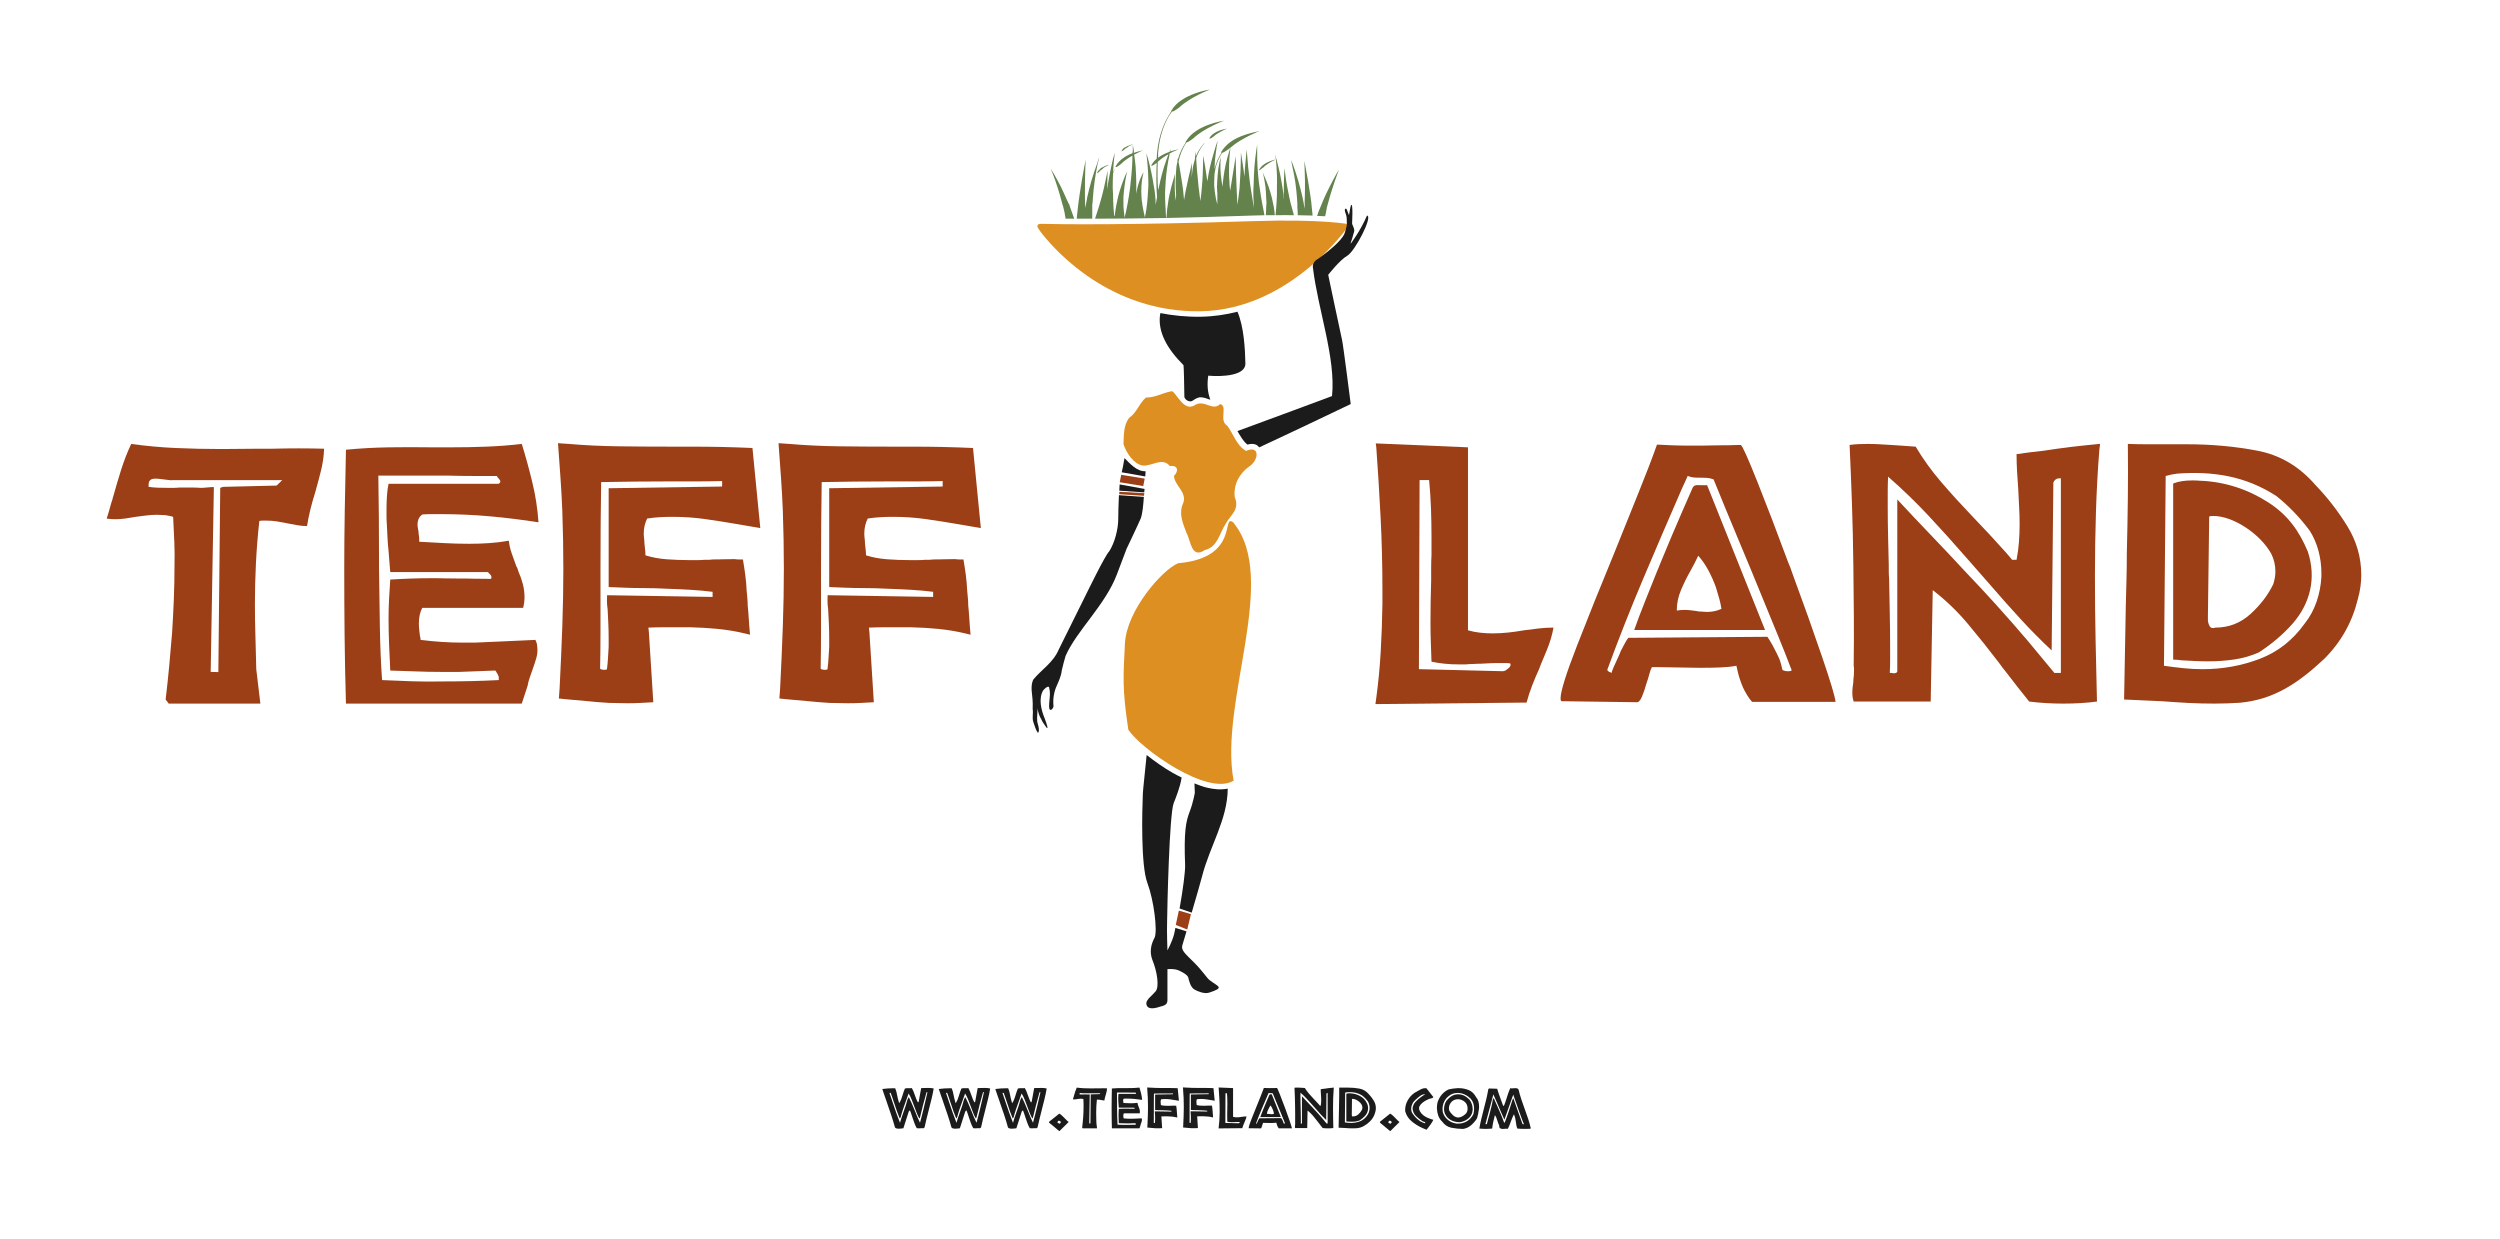 <?xml version="1.0" encoding="utf-8"?>
<!-- Generator: Adobe Illustrator 16.0.3, SVG Export Plug-In . SVG Version: 6.00 Build 0)  -->
<!DOCTYPE svg PUBLIC "-//W3C//DTD SVG 1.1//EN" "http://www.w3.org/Graphics/SVG/1.1/DTD/svg11.dtd">
<svg version="1.1" xmlns="http://www.w3.org/2000/svg" xmlns:xlink="http://www.w3.org/1999/xlink" x="0px" y="0px"
	 width="554.472px" height="274.796px" viewBox="98.45 390.868 554.472 274.796"
	 enable-background="new 98.45 390.868 554.472 274.796" xml:space="preserve">
<g id="Layer_2">
</g>
<g id="TEFFLAND" xmlns:dc="http://purl.org/dc/elements/1.1/" xmlns:rdf="http://www.w3.org/1999/02/22-rdf-syntax-ns#" xmlns:inkscape="http://www.inkscape.org/namespaces/inkscape" xmlns:svg="http://www.w3.org/2000/svg" xmlns:sodipodi="http://sodipodi.sourceforge.net/DTD/sodipodi-0.dtd" xmlns:cc="http://creativecommons.org/ns#" inkscape:version="0.48.5 r10040" sodipodi:docname="TEFF LAND_2_DO AI.svg">
	<g>
		
			<g id="PICTURE" transform="matrix(0.669,0,0,0.669,-414.651,990.998)" inkscape:export-filename="D:\DAMIAN\!!!LOGO\TEFF LAND\TEFF LAND_2.png" inkscape:export-xdpi="500" inkscape:export-ydpi="500">
			<path id="path3411_1_" inkscape:connector-curvature="0" fill="#63824C" d="M1168.128-867.398c0,0-9.552,1.411-12.748,6.89
				c-0.058,0.095-0.064,0.134-0.115,0.233c-0.008,0,0.007,0.094,0,0.112c-0.337,0.485-0.612,0.985-0.919,1.495
				c-2.262,3.829-3.389,8.117-3.79,12.405c-0.042,0.59-0.08,1.246-0.115,1.836c-0.695,0.581-1.282,1.268-1.723,2.07
				c-0.037,0.069-0.079,0.158-0.115,0.228c0,0,0.166,0.388,1.838-0.919c-0.165,3.758-0.19,7.616,0.115,11.372
				c-0.137,0.836-0.332,1.605-0.46,2.526c-0.048-0.99-0.04-1.878-0.115-2.641c-0.111-1.199-0.23-2.067-0.23-2.067
				s-0.164-0.766-0.345-1.954c-0.177-1.187-0.464-2.802-0.803-4.363c-0.357-1.56-0.689-3.102-1.033-4.252
				c-0.343-1.146-0.574-1.838-0.574-1.838s0.082,0.778,0.228,1.954c0.147,1.176,0.254,2.683,0.344,4.252
				c0.075,1.57,0.139,3.192,0.115,4.363c-0.021,1.171-0.115,1.954-0.115,1.954s-0.025,0.787-0.114,1.951
				c-0.086,1.163-0.241,2.713-0.458,4.251c-0.133,0.862-0.311,1.738-0.46,2.526c-0.037-0.145-0.082-0.31-0.115-0.458
				c-0.285-1.228-0.54-2.521-0.689-3.447c-0.087-0.461-0.073-0.762-0.115-1.033c-0.041-0.271-0.115-0.46-0.115-0.46
				s-0.031-0.673-0.115-1.609c-0.074-0.932-0.064-2.19,0-3.444c0.085-1.25,0.23-2.518,0.459-3.447c0.09-0.47,0.161-0.76,0.23-1.034
				c-0.124,0.253-0.401,0.621-0.574,1.034c-0.427,0.887-0.906,2.067-1.262,3.331c-0.251,0.938-0.442,1.929-0.576,2.755
				c0.004-0.981,0-1.606,0-1.606s0.029-1.001,0-2.413c-0.036-1.408-0.088-3.3-0.228-5.168c-0.118-1.384-0.32-2.602-0.46-3.79
				c1.57-0.85,2.87-1.377,2.87-1.377s-1.357,0.231-2.985,0.803c-0.026-0.205,0.024-0.503,0-0.691
				c-0.172-1.212-0.316-1.869-0.344-2.066c0,0.199,0.003,0.844,0,2.066c-0.002,0.233-0.109,0.55-0.115,0.805
				c-2.016,0.769-4.332,2.109-5.513,4.25c-0.038,0.07-0.08,0.158-0.115,0.226c0,0,0.06,0.138,0.229,0.114
				c0.015-0.035,0.102,0.039,0.115,0c0.256-0.075,0.629-0.344,1.494-1.03c1.053-1.071,2.473-2.01,3.79-2.758
				c-0.031,1.117-0.039,2.302-0.115,3.563c-0.124,1.852-0.298,3.669-0.46,5.052c-0.169,1.38-0.23,2.296-0.23,2.296
				s-0.139,0.925-0.344,2.299c-0.213,1.373-0.543,3.242-0.917,5.054c-0.179,0.828-0.392,1.633-0.575,2.412
				c-0.019-0.136,0.015-0.322,0-0.461c-0.136-1.238-0.32-2.504-0.344-3.444c-0.03-0.941,0-1.493,0-1.493s-0.038-0.663,0-1.608
				c0.032-0.946,0.196-2.18,0.344-3.447c0.164-1.26,0.371-2.619,0.575-3.56c0.198-0.944,0.343-1.495,0.343-1.495
				s-0.294,0.596-0.687,1.495c-0.398,0.899-0.833,2.093-1.265,3.333c-0.417,1.239-0.796,2.49-1.034,3.443
				c-0.241,0.954-0.344,1.608-0.344,1.608s-0.17,0.636-0.345,1.609c-0.156,0.862-0.339,2.059-0.459,3.215
				c-0.055,0.095-0.063,0.134-0.113,0.231c-0.023-0.178-0.099-0.297-0.115-0.46c-0.366-3.409-0.344-6.89-0.344-6.89
				s-0.096-0.893-0.115-2.182c-0.01-1.293,0.039-2.983,0.115-4.711c0.226-0.577,0.489-1.176,0.804-1.724
				c-0.282,0.479-0.587,0.874-0.804,1.379c0.166-3.326,0.575-6.546,0.575-6.546s-0.234,0.8-0.575,2.067
				c-0.331,1.271-0.679,2.994-1.034,4.709c-0.41,2-0.725,4.062-0.919,5.399c0.009-0.133-0.004-0.328,0-0.46
				c0.137-2.904,0.115-5.744,0.115-5.744s-0.484,2.81-1.149,5.629c-0.653,2.82-1.492,5.628-1.492,5.628s-0.66,2.299-1.495,4.709
				c6.367-0.036,13.816-0.039,23.546-0.229c-0.053-0.588-0.067-1.377-0.113-2.067v-0.345c-0.037-0.581-0.092-1.117-0.115-1.724
				c-0.049-1.566-0.15-3.07-0.115-4.249c0.043-1.182,0.115-1.952,0.115-1.952s0.032-0.887,0.115-2.068
				c0.09-1.182,0.242-2.675,0.458-4.249c0.23-1.571,0.562-3.191,0.804-4.365c0.037-0.173-0.031-0.19,0-0.346
				c1.62-0.882,2.988-1.379,2.988-1.379s-1.193,0.154-2.757,0.69c0.074-0.34,0.229-0.919,0.229-0.919s-0.306,0.649-0.46,1.035
				c-1.233,0.434-2.566,1.034-3.79,1.953c0.023-0.493-0.031-1,0-1.494c0.344-4.268,1.361-8.461,3.56-12.291
				c0.31-0.529,0.677-0.981,1.033-1.492c0.276,0.001,0.899-0.239,2.413-1.378c3.541-3.405,10.222-5.974,10.222-5.974
				L1168.128-867.398z M1142.514-849.137c-0.076,0-0.123-0.036-0.23,0c-0.134,0.037-0.288,0.065-0.46,0.115
				c-0.18,0.05-0.371,0.158-0.574,0.231c-0.141,0.05-0.31,0.05-0.46,0.114c-0.271,0.117-0.539,0.299-0.803,0.459
				c-0.023,0-0.092,0-0.115,0c-0.109,0.071-0.125,0.15-0.23,0.229c-0.015,0-0.099,0-0.115,0c-0.307,0.237-0.49,0.59-0.69,0.917
				c-0.029,0.048-0.088,0.067-0.115,0.114c0,0,0.002,0.263,0.805-0.345c0.012,0-0.011-0.103,0-0.112c0.015,0,0.098,0,0.115,0
				c0.102-0.096,0.23-0.258,0.344-0.347c0.228-0.172,0.555-0.308,0.805-0.459c0.017,0-0.018-0.103,0-0.114
				c0.148-0.088,0.312-0.15,0.458-0.231c0.225-0.12,0.493-0.25,0.69-0.347c0.164-0.076,0.219-0.058,0.344-0.112
				c0.1-0.045,0.161-0.086,0.23-0.112V-849.137z M1172.837-857.062c0,0-9.436,1.296-12.633,6.777
				c-0.055,0.094-0.18,0.244-0.231,0.344c0,0,0.002,0.097,0.115,0.115c-1.27,1.808-2.138,3.776-2.643,5.742
				c-0.045-0.213-0.115-0.69-0.115-0.69s-0.008,0.59,0,1.264c-0.128,0.586-0.268,1.141-0.344,1.724
				c-0.3,3.07-0.361,6.215-0.114,9.304c-0.056,0.648-0.004,0.92-0.114,1.954c-0.053-0.511-0.115-0.919-0.115-0.919
				s-0.219-1.908-0.23-3.906c-0.023-1.994,0.115-4.02,0.115-4.02s-0.636,1.93-1.149,3.906c-0.522,1.973-0.92,4.021-0.92,4.021
				s-0.252,1.432-0.46,3.101l-0.115,0.804v0.114c-0.139,1.314-0.172,2.429-0.231,2.64c8.289-0.159,17.583-0.45,28.373-0.802
				c1.493-0.05,2.757-0.084,4.133-0.114c-0.102-0.42-0.136-0.831-0.231-1.264c-0.374-1.81-0.702-3.566-0.918-4.94
				c-0.203-1.374-0.341-2.297-0.341-2.297s-0.177-0.917-0.346-2.298c-0.161-1.379-0.336-3.312-0.458-5.168
				c-0.112-1.857-0.102-3.655-0.117-5.054c-0.003-1.398,0-2.413,0-2.413s-0.147,0.909-0.344,2.297
				c-0.185,1.392-0.417,3.298-0.574,5.169c-0.142,1.869-0.193,3.76-0.231,5.168c-0.028,1.411-0.114,2.413-0.114,2.413
				s-0.009,0.886,0,2.297c0.01,1.026,0.163,2.332,0.229,3.676c-0.102-0.575-0.244-1.238-0.343-1.838
				c-0.49-2.908-0.919-5.744-0.919-5.744s-0.394-3.034-0.689-5.973c-0.302-2.941-0.46-5.858-0.46-5.858s-0.343,2.899-0.575,5.858
				c-0.089,1.093-0.171,2.27-0.231,3.215c-0.08-0.662-0.13-1.368-0.228-2.067c-0.413-2.966-0.92-5.972-0.92-5.972
				s0.007,2.998-0.117,5.972c-0.06,1.487-0.149,3.027-0.228,4.135l-0.114,1.839c0,0-0.108,0.738-0.229,1.838
				c-0.109,0.977-0.255,2.281-0.461,3.559c-0.109-2.389-0.229-4.478-0.229-4.478s-0.124-2.959-0.229-5.858l-0.115-5.745
				c0,0-0.463,2.866-0.919,5.745c-0.387,2.615-0.849,5.165-0.919,5.628c-0.045-0.339-0.083-0.625-0.115-0.919
				c-0.116-1.068-0.115-1.839-0.115-1.839s-0.062-0.642-0.113-1.72c-0.055-1.079-0.034-2.575,0-4.022
				c0.047-1.445,0.113-2.818,0.228-3.903c0.113-1.086,0.23-1.84,0.23-1.84s-0.262,0.664-0.572,1.724
				c-0.315,1.057-0.718,2.461-1.035,3.904c-0.302,1.443-0.543,2.92-0.689,4.019c-0.151,1.1-0.23,1.838-0.23,1.838
				s-0.048,0.655-0.115,1.495c-0.193-1.083-0.426-2.568-0.574-4.021c-0.129-1.45-0.17-2.923-0.115-4.02
				c0.002-0.552,0.099-0.941,0.115-1.264c0.03-0.319,0-0.576,0-0.576l-0.115,0.576c-0.074,0.318-0.241,0.718-0.345,1.264
				c-0.254,1.089-0.434,2.533-0.571,4.02c-0.12,1.485-0.226,3.021-0.23,4.134c0.004,1.115,0.113,1.838,0.113,1.838
				s-0.017,0.729,0,1.839c0.012,0.575-0.007,1.346,0,2.065c-0.169-0.58-0.32-1.215-0.458-1.838c-0.315-1.53-0.499-3.176-0.574-4.363
				c-0.045-0.595,0.017-1.03,0-1.379c-0.002-0.038,0-0.085,0-0.112c0.028-0.866,0.039-1.666,0.115-2.528
				c0.281-2.343,1.079-4.711,2.526-6.892c0.348-0.085,1.027-0.423,2.298-1.378c0.137-0.134,0.31-0.215,0.459-0.347
				c3.623-3.203,9.649-5.514,9.649-5.514c-5.945,1.23-10.114,2.888-12.636,6.778c-0.054,0.096-0.064,0.252-0.115,0.346
				c0,0,0.031,0.088,0.115,0.115c-1.159,1.712-1.878,3.565-2.296,5.398c0.055-0.937,0.013-1.821,0.114-2.872
				c0.17-1.616,0.404-3.266,0.573-4.48c0.174-1.212,0.347-2.067,0.347-2.067s-0.322,0.774-0.69,1.952
				c-0.367,1.179-0.827,2.772-1.262,4.365c-0.424,1.595-0.804,3.255-1.035,4.479c-0.131,0.61-0.166,1.133-0.23,1.492
				c-0.061,0.361-0.115,0.577-0.115,0.577s-0.071,0.212-0.115,0.574c-0.081-0.787-0.229-1.565-0.344-2.412
				c-0.403-3.036-1.036-6.086-1.036-6.086s0.02,3.066-0.115,6.086c-0.12,3.025-0.46,6.087-0.46,6.087s-0.09,1.213-0.344,2.874
				c-0.28-2.469-0.575-4.597-0.575-4.597s-0.31-3.009-0.574-5.972c-0.161-1.813-0.139-2.541-0.23-3.674
				c0.58-1.704,1.435-3.388,2.758-4.94c-0.018,0.036-0.098-0.038-0.115,0c-1.208,1.378-2.135,2.85-2.758,4.364
				c-0.031-0.403-0.112-1.721-0.112-1.721s-0.124,1.811-0.23,2.87c-0.303,0.945-0.558,1.921-0.69,2.872
				c-0.109,1.034-0.291,2.068-0.344,3.1c-0.004-2.43,0.115-4.938,0.115-4.938s-0.622,2.424-1.149,4.823
				c-0.531,2.401-1.035,4.826-1.035,4.826s-0.196,1.156-0.46,2.642c-0.175-1.882-0.344-3.448-0.344-3.448s-0.339-2.626-0.802-5.281
				c-0.261-1.522-0.477-2.893-0.69-3.907c0.431-2.206,1.246-4.4,2.641-6.431c0.322-0.052,0.922-0.342,2.298-1.379
				c3.543-3.406,10.222-5.858,10.222-5.858H1172.837z M1173.755-854.42c0,0-4.262,0.56-5.742,2.986
				c-0.062,0.055-0.051,0.178-0.115,0.228c0,0,0.118,0.408,1.265-0.46C1170.759-853.209,1173.755-854.42,1173.755-854.42
				L1173.755-854.42z M1189.606-846.264c0,0,0.228,0.88,0.347,2.066c0.13,1.315,0.263,3.123,0.344,4.94
				c0.073,1.727,0.009,3.417,0,4.709c-0.02,1.289,0,2.181,0,2.181s-0.117,3.335-0.461,6.663c2.21-0.037,4.208-0.037,6.089,0
				c-0.622-2.217-1.149-4.249-1.149-4.249s-0.647-2.783-1.152-5.629c-0.512-2.842-0.804-5.744-0.804-5.744s-0.213,2.838-0.228,5.744
				c-0.015,1.83-0.042,3.716,0,4.825c-0.115-1.037-0.114-1.723-0.114-1.723s-0.444-3.461-1.149-6.892
				c-0.356-1.716-0.819-3.44-1.15-4.71C1189.841-845.349,1189.606-846.264,1189.606-846.264L1189.606-846.264z M1189.953-844.198
				c0,0-2.21,0.429-3.906,1.608c-0.177,0.123-0.295,0.206-0.461,0.345c-0.442,0.379-0.864,0.852-1.149,1.379
				c-0.039,0.074-0.079,0.153-0.114,0.228c0,0.002,0.057,0.231,1.15-0.689c0.088-0.099,0.244-0.137,0.343-0.228
				c0.156-0.152,0.287-0.32,0.461-0.46C1187.831-843.28,1189.953-844.198,1189.953-844.198L1189.953-844.198z M1154.345-845.92
				c-0.439,1.134-0.999,2.707-1.495,4.249c-0.48,1.546-0.857,3.071-1.149,4.252c-0.294,1.178-0.46,2.065-0.46,2.065
				s-0.194,0.733-0.342,1.378c-0.218-3.106-0.215-6.311-0.115-9.42C1151.832-844.374,1153.113-845.226,1154.345-845.92
				L1154.345-845.92z M1131.372-844.885l-0.23,0.687c-0.15,0.413-0.328,1.013-0.574,1.723c-0.517,1.416-1.16,3.239-1.721,5.167
				c-0.542,1.933-1.07,3.927-1.379,5.399c-0.168,0.736-0.256,1.408-0.344,1.838c-0.085,0.433-0.115,0.689-0.115,0.689
				s-0.042,0.257-0.115,0.69c-0.025,0.166-0.077,0.356-0.114,0.575c-0.053-1.331-0.115-2.297-0.115-2.297s-0.042-3.371,0-6.776
				c0.034-3.409,0.229-6.893,0.229-6.893s-0.694,3.391-1.261,6.775c-0.577,3.385-1.035,6.779-1.035,6.779s-0.396,2.906-0.689,5.972
				c1.529,0.004,3.358,0.004,5.169,0c-0.007-0.758-0.012-1.562,0-2.183c0-0.735-0.007-1.408,0-1.838c0.015-0.43,0-0.69,0-0.69
				s0.09-0.26,0.115-0.688c0.029-0.43,0.047-0.988,0.114-1.724c0.106-1.47,0.298-3.441,0.575-5.399
				c0.295-1.951,0.595-3.942,0.919-5.398c0.147-0.73,0.363-1.295,0.458-1.723C1131.36-844.622,1131.372-844.885,1131.372-844.885
				L1131.372-844.885z M1195.006-843.967c0.095,0.426,0.198,1.106,0.344,1.837c0.323,1.456,0.738,3.445,1.035,5.399
				c0.276,1.958,0.464,3.927,0.575,5.399c0.064,0.733,0.083,1.294,0.114,1.724c0.023,0.425,0,0.687,0,0.687s-0.016,0.261,0,0.69
				c0.004,0.431,0.115,0.987,0.112,1.721c0.003,0.206-0.001,0.581,0,0.805c1.839,0.038,3.417,0.051,4.94,0.114
				c-0.257-2.456-0.46-4.596-0.46-4.596s-0.458-3.392-1.033-6.775c-0.565-3.387-1.264-6.778-1.264-6.778s0.196,3.371,0.231,6.778
				c0.039,3.408-0.117,6.892-0.117,6.892s0.054,0.852,0,2.182c-0.036-0.217-0.086-0.408-0.114-0.574
				c-0.074-0.433-0.117-0.69-0.117-0.69s-0.026-0.256-0.114-0.688c-0.088-0.432-0.175-0.987-0.342-1.722
				c-0.309-1.476-0.836-3.466-1.381-5.399c-0.562-1.931-1.206-3.867-1.722-5.283
				C1195.449-842.956,1195.158-843.556,1195.006-843.967L1195.006-843.967z M1134.361-842.358c-0.169,0.036-0.474,0.113-0.804,0.226
				c-0.074,0.039-0.153,0.084-0.231,0.115c-0.249,0.097-0.416,0.201-0.689,0.346c-0.131,0.071-0.332,0.15-0.46,0.233
				c-0.072,0.043-0.161,0.063-0.23,0.112c-0.032,0.039-0.081,0.095-0.115,0.115c-0.127,0.091-0.226,0.239-0.344,0.347
				c-0.298,0.274-0.611,0.655-0.804,1.031c-0.024,0.056,0.026,0.062,0,0.115c0.001,0,0.044,0.221,0.804-0.458
				c0.063-0.074,0.047-0.163,0.115-0.229c0.115-0.113,0.333-0.234,0.46-0.344c0.167-0.145,0.285-0.217,0.46-0.345
				c0.124-0.093,0.22-0.261,0.344-0.347c0.188-0.125,0.4-0.242,0.575-0.348c0.074-0.042,0.158-0.07,0.229-0.111
				c0.305-0.173,0.531-0.267,0.69-0.345c0.106-0.052,0.229-0.115,0.229-0.115s-0.12-0.037-0.229,0V-842.358z M1115.291-841.096
				c0,0,0.338,0.795,0.805,1.954c0.458,1.161,0.977,2.684,1.494,4.249c0.501,1.571,0.957,3.175,1.264,4.365
				c0.295,1.189,0.572,1.952,0.572,1.952s0.201,0.758,0.46,1.954c0.116,0.557,0.227,1.368,0.345,2.067c0.757,0,2.022-0.004,2.872,0
				c-0.318-0.898-0.652-1.827-0.919-2.527c-0.461-1.177-0.69-2.068-0.69-2.068s-0.423-0.672-0.919-1.838
				c-0.505-1.156-1.195-2.745-1.951-4.249c-0.775-1.5-1.541-2.927-2.183-4.019C1115.791-840.344,1115.291-841.096,1115.291-841.096
				L1115.291-841.096z M1210.856-840.867c0,0-0.384,0.749-1.035,1.837c-0.644,1.092-1.407,2.634-2.181,4.136
				c-0.759,1.505-1.448,2.976-1.953,4.137c-0.496,1.161-0.803,1.95-0.803,1.95s-0.344,0.778-0.806,1.954
				c-0.136,0.357-0.311,0.959-0.458,1.378c0.979,0.047,1.8,0.058,2.642,0.115c0.054-0.283,0.175-0.668,0.231-0.919
				c0.26-1.197,0.343-1.954,0.343-1.954s0.277-0.875,0.575-2.067c0.304-1.187,0.76-2.677,1.262-4.248
				c0.514-1.567,1.036-3.207,1.492-4.367l0.69-1.954V-840.867z M1185.586-840.062c0,0,0.146,0.665,0.344,1.607
				c0.203,0.941,0.41,2.185,0.576,3.445c0.149,1.265,0.193,2.615,0.228,3.563c0.039,0.944,0.114,1.491,0.114,1.491
				s-0.083,0.668-0.114,1.608c-0.018,0.738-0.029,1.677-0.114,2.641c1.004-0.036,2.042,0,2.985,0
				c-0.121-0.99-0.207-2.016-0.343-2.756c-0.177-0.972-0.344-1.609-0.344-1.609s-0.104-0.653-0.344-1.608
				c-0.238-0.955-0.616-2.205-1.035-3.446c-0.429-1.239-0.982-2.547-1.378-3.444
				C1185.769-839.471,1185.586-840.062,1185.586-840.062L1185.586-840.062z M1172.032-839.489c0.061,0.078,0.066,0.148,0.115,0.228
				C1172.1-839.341,1172.091-839.411,1172.032-839.489z"/>
			
				<path id="path3413_1_" sodipodi:nodetypes="cccccccccscccccccccccccccccccccsccc" inkscape:connector-curvature="0" fill="#1B1B1B" d="
				M1177.209-793.716c-3.814,0.982-7.875,1.594-12.151,1.662c-4.76,0.078-9.247-0.384-13.411-1.204
				c-1.146,6.066,2.386,12.012,7.679,17.254c0.13,0.906,0.23,6.615,0.289,10.603c0.455,1.301,2.102,1.7,2.693,1.203
				c0.881-0.616,1.863-1.184,2.75-1.146c1.125,0.05,1.994,0.411,2.753,0.688c0.145,0.053,0.266,0.067,0.4,0.115
				c-0.928-2.594-1.104-4.961-0.687-7.967c4.852,0.412,12.204-0.054,12.323-3.897
				C1179.748-781.476,1179.332-788.801,1177.209-793.716L1177.209-793.716z"/>
			<path id="path3415_1_" sodipodi:nodetypes="cscsscc" inkscape:connector-curvature="0" fill="#DD8F21" d="M1112.129-822.849
				c6.101,0.166,28.903,0.451,70.034-0.888c23.79-0.773,32.256,1.068,32.256,1.068s-19.131,28.31-49.417,28.805
				c-30.288,0.494-48.276-20.653-51.392-24.274c-1.46-1.695-2.236-2.851-2.648-3.598
				C1110.737-822.315,1111.098-822.919,1112.129-822.849L1112.129-822.849z"/>
			
				<path id="path3417_1_" sodipodi:nodetypes="ccccccccccccccccccccccccccsccccccccccccccccccccccccccccc" inkscape:connector-curvature="0" fill="#1B1B1B" d="
				M1147.109-646.752c-0.56,5.972-1.187,11.086-1.264,12.865c-0.243,5.628-0.709,23.645,1.494,29.517
				c2.204,5.875,3.405,15.913,2.413,18.147c-1.272,2.315-1.684,4.787-0.805,7.238c1.713,4.163,2.372,9.097,1.149,10.567
				c-1.224,1.47-2.977,2.626-3.102,3.906c0.011,1.908,1.802,1.934,3.562,1.493c1.53-0.594,3.445-0.454,3.445-2.411v-10.336
				c0,0,1.533-0.131,2.755,0.111c1.225,0.248,3.892,1.665,4.137,2.642c0.245,0.979,0.717,3.424,2.297,4.138
				c0.988,0.489,2.955,1.382,4.593,0.919c5.296-1.738,3.097-1.915,0.231-4.138c-0.981-0.734-2.233-2.919-5.169-5.857
				c-2.937-2.938-4.394-4.031-3.904-5.742c0.107-0.374,0.923-3.044,1.378-4.597l-3.677-1.149c-0.166,0.72-0.288,1.546-0.457,2.183
				c-0.667,2.496-2.183,5.283-2.183,5.283s-0.235-6.343-0.115-9.42c0.045-4.533,0.74-35.755,2.183-39.396
				c0.667-1.684,2.153-5.324,2.641-8.5c-0.947-0.479-1.938-0.956-2.871-1.492c-3.174-1.82-6.109-3.917-8.73-5.974V-646.752z
				 M1162.959-637.334l0.115,3.101c0,0-0.499,3.134-1.724,6.318c-1.222,3.182-1.934,6.56-1.491,17.686
				c0.077,1.967-0.729,8.267-1.839,14.359l4.02,1.378c1.441-4.948,2.965-10.135,3.447-12.058c2.516-9.916,8.462-18.833,8.5-29.059
				c-2.151,0.435-4.579,0.263-7.008-0.349C1165.656-636.286,1164.324-636.801,1162.959-637.334L1162.959-637.334z"/>
			
				<path id="path3419_1_" sodipodi:nodetypes="ccccccccccccccccccccccccccccccscc" inkscape:connector-curvature="0" fill="#1B1B1B" d="
				M1214.989-829.151c-0.225-0.059-0.454,1.504-0.801,3.447c-0.178-0.5-0.388-1.001-0.575-1.495
				c-0.079-0.376-0.292-0.684-0.574-0.689c-0.188,0.041-0.267,0.357-0.231,0.575c0.082,0.786,0.483,1.398,0.577,2.183
				c0.111,0.562,0.015,1.72,0.111,2.525c-0.006,0.038,0.009,0.078,0,0.115c-0.236,1.052-0.489,2.085-0.8,2.872
				c-1.006,2.509-5.81,6.259-8.617,8.27c-1.581,0.85-2.043,2.006-1.836,3.1c1.626,13.705,7.638,29.982,6.317,42.5
				c0,0-23.117,8.615-31.359,11.599c1.124,1.878,1.998,3.494,3.332,4.481c0.944-0.254,1.881-0.345,2.757,0
				c0.46,0.183,0.835,0.559,1.147,0.919c11.294-5.237,30.323-14.357,30.323-14.357s-2.51-19.809-2.872-21.25
				c-0.355-1.441-4.59-21.595-4.59-21.595s3.795-4.877,6.315-6.317c2.523-1.441,8.591-13.092,6.547-13.324
				c-2.243,5.23-5.4,9.305-5.4,9.305s0-0.221,0-0.229c0.346-1.085,0.756-2.275,1.036-3.448c0.029-0.306,0.253-0.612,0.114-0.919
				c-0.114-0.742-0.469-1.329-0.69-1.95c0.118-2.405,0.153-4.79,0-5.859C1215.175-829.007,1215.057-829.133,1214.989-829.151
				L1214.989-829.151z"/>
			
				<path id="path3421_1_" sodipodi:nodetypes="cccccccccccccccccccscccccccccccccccccccccccccc" inkscape:connector-curvature="0" fill="#1B1B1B" d="
				M1139.759-745.189c-0.343,2.131-0.677,3.754-0.92,4.708l7.81,1.379c0.034-0.601,0.081-1.112,0.115-1.72
				C1143.823-740.698,1141.472-743.469,1139.759-745.189L1139.759-745.189z M1138.149-736.458c-0.054,0.608-0.072,1.377-0.115,2.068
				l8.27,0.576c0.026-0.408,0.091-0.736,0.115-1.15L1138.149-736.458z M1137.919-732.899c-0.157,3.079-0.229,6.301-0.229,7.927
				c0,3.242-1.144,7.841-2.988,10.683c-1.44,1.442-7.287,13.541-8.728,16.425c-1.011,2.017-5.018,10.131-8.04,16.195
				c-1.775,4.25-5.841,6.746-8.386,9.878c-0.623,1.254-0.599,2.442-0.574,3.56c0.262,2.345,0.444,3.828,0.345,6.201
				c0.258,1.43-0.252,2.974,0.229,4.367c0.467,1.204,0.717,2.512,1.495,3.56c0.668-0.369,0.207-2.23,0-2.871
				c-0.492-1.511-0.139-3.066-0.115-4.594c-0.012-0.236-0.024-0.454,0-0.689c0.165,1.213,0.568,2.592,1.263,3.675
				c0.379,0.997,1.124,1.823,1.724,2.757c0.728,0.746,0.025-1.33-0.576-2.986c-1.287-3.021-2.065-6.715-0.573-9.304
				c0.363-0.492,2.072-2.191,2.066-0.689c0.578,2.058-0.281,4.583,0,6.661c0.375,1.182,1.594-0.331,1.379-1.033
				c-0.213-2.236,0.179-4.628,1.149-6.663c0.69-1.623,1.43-3.155,1.606-4.939c0.36-1.626,0.809-3.224,1.265-4.824
				c3.688-8.421,13.133-16.816,17-26.992l3.215-8.5c0,0,3.629-7.586,4.711-10.106c0.582-1.621,0.823-4.271,1.032-7.124
				L1137.919-732.899z"/>
			<path id="path3423_1_" sodipodi:nodetypes="czccccc" inkscape:connector-curvature="0" fill="#DD8F21" d="M1157.547-710.331
				c-5.201,2.089-17.088,15.62-17.638,26.596c-0.55,10.977-0.938,14.956,1.125,28.602c4.074,6.248,26.331,22.214,34.911,16.881
				c-4.943-26.083,15.307-67.047-0.162-85.634C1171.78-726.9,1178.179-712.136,1157.547-710.331L1157.547-710.331z"/>
			<path id="path3425_1_" sodipodi:nodetypes="cccccccccccccccccccccc" inkscape:connector-curvature="0" fill="#DD8F21" d="
				M1154.852-767.241c-2.705,0.581-5.099,2.022-7.964,1.979c-2.282,1.909-3.026,5.011-5.566,6.722
				c-1.928,2.472-1.746,5.741-1.894,8.697c0.941,2.978,3.462,6.694,6.393,7.134c2.934,0.301,6.547-2.926,8.974,0.166
				c2.737-0.39,3.014,1.697,1.358,3.258c0.204,3.236,4.384,5.35,3.086,8.989c-1.613,3.323-0.156,6.663,1.045,9.831
				c1.527,2.734,1.578,8.78,6.116,5.768c4.227-1.019,4.827-5.456,6.821-8.567c1.641-3.107,4.875-4.816,3.099-8.934
				c-0.492-4.106,1.45-7.835,4.781-10.203c3.24-2.064,3.631-7.244-1.043-5.167c-3.158-1.765-4.139-5.571-6.198-8.308
				c-2.946-1.746,0.265-6.497-2.367-7.238c-2.596,2.587-5.356-1.787-8.586,0.474c-3.236,1.824-5.278-2.87-7.171-4.657l-0.435-0.025
				L1154.852-767.241L1154.852-767.241L1154.852-767.241z"/>
			<polygon id="rect3427_1_" fill="#9C3E16" points="1138.67,-739.64 1146.463,-738.373 1145.98,-735.911 1138.187,-737.18 			"/>
			<path id="rect3429_1_" sodipodi:nodetypes="ccccc" inkscape:connector-curvature="0" fill="#9C3E16" d="M1138.068-734.007
				l8.27,0.451l-0.124,0.871l-8.216-0.534L1138.068-734.007z"/>
			<path id="rect3431_1_" sodipodi:nodetypes="ccccc" inkscape:connector-curvature="0" fill="#9C3E16" d="M1157.784-595.16
				l4.005,1.163l-1.219,5.089l-3.804-1.497L1157.784-595.16z"/>
		</g>
		
			<g id="TEXT" transform="matrix(1.341,0,0,1.341,-580.785,-385.818)" inkscape:export-filename="D:\DAMIAN\!!!LOGO\TEFF LAND\TEFF LAND_2.png" inkscape:export-xdpi="500" inkscape:export-ydpi="500">
			
				<path id="path3391_1_" sodipodi:nodetypes="ccccccccsscccsccccccccscccsccccsscccsccccssssccccccccccccsscccscccccccc" inkscape:connector-curvature="0" fill="#9C3E16" d="
				M560.114,653.396c-0.038,1.203-0.207,2.405-0.507,3.606c-0.301,1.202-0.62,2.405-0.958,3.608
				c-0.301,0.939-0.564,1.868-0.79,2.789c-0.226,0.922-0.414,1.851-0.564,2.789c-0.525,0-1.06-0.045-1.606-0.141
				c-0.545-0.094-1.099-0.197-1.662-0.31c-0.526-0.113-1.08-0.216-1.663-0.311c-0.582-0.093-1.174-0.138-1.774-0.138
				c-0.189,0-0.386,0-0.592,0c-0.207,0-0.404,0.019-0.592,0.055c-0.264,2.405-0.452,4.745-0.564,7.017
				c-0.113,2.273-0.168,4.538-0.168,6.792c0,1.728,0.028,3.486,0.084,5.27c0.056,1.784,0.103,3.596,0.141,5.437l0.677,5.692h-15.16
				l-0.507-0.676c0.225-1.878,0.421-3.73,0.591-5.552c0.169-1.822,0.329-3.654,0.478-5.495c0.114-1.803,0.208-3.626,0.283-5.467
				c0.075-1.84,0.113-3.682,0.113-5.523c0.036-1.352,0.027-2.704-0.029-4.057c-0.056-1.352-0.121-2.724-0.196-4.115
				c-0.225-0.074-0.451-0.131-0.677-0.169c-0.225-0.037-0.432-0.076-0.619-0.115c-0.227,0-0.452-0.017-0.677-0.027
				c-0.226-0.019-0.451-0.028-0.677-0.028c-0.601,0-1.202,0.037-1.802,0.112c-0.601,0.075-1.183,0.15-1.748,0.225
				c-0.601,0.112-1.183,0.205-1.746,0.282c-0.564,0.075-1.127,0.114-1.692,0.114c-0.225,0-0.45-0.019-0.676-0.028
				c-0.226-0.02-0.451-0.047-0.676-0.083c0.188-0.565,0.357-1.128,0.507-1.692c0.15-0.563,0.319-1.126,0.508-1.689
				c0-0.038,0-0.075,0-0.115c0-0.036,0.018-0.075,0.055-0.111c0.414-1.504,0.856-2.997,1.326-4.482
				c0.469-1.485,1.023-2.903,1.662-4.254c2.404,0.338,4.856,0.563,7.354,0.675c2.498,0.112,5.026,0.169,7.582,0.169
				c1.052,0,2.113-0.019,3.183-0.028c1.071-0.017,2.133-0.027,3.184-0.027c0.338,0,0.686,0,1.044,0c0.357,0,0.723,0,1.099,0
				c1.39-0.037,2.799-0.057,4.226-0.057c1.427,0.001,2.837,0.019,4.227,0.057L560.114,653.396z M553.2,658.59l-18.587,0.01
				c-2.004-0.179-3.582-0.782-3.525,0.882c0,0,0,0.018,0,0.027c0,0.019,0,0.047,0,0.084c0,0.037,0,0.066,0,0.084s0,0.027,0,0.027
				c0.488,0.075,0.996,0.121,1.522,0.14c0.526,0.02,1.053,0.027,1.579,0.027c0.337,0,0.675,0,1.013,0
				c0.338,0,0.676-0.018,1.015-0.057c0.337,0.001,0.666,0.001,0.987,0c0.319,0.001,0.629,0.001,0.929,0
				c0.526,0.001,1.043,0.021,1.551,0.057c0.507,0.037,1.788-0.187,2.201-0.113l-0.527,30.554l1.269,0.031l0.311-30.48l0.474-0.158
				l8.852-0.211l1.647-1.596L553.2,658.59z"/>
			
				<path id="path3393_1_" sodipodi:nodetypes="cccssccccccccccccccccsscccccccccccccsccccsscscccccccccccssscccccccccscscscccccccscccccccccsssccssccssssccccccccccccsccc" inkscape:connector-curvature="0" fill="#9C3E16" d="
				M563.732,653.564c2.367-0.226,4.724-0.357,7.072-0.394c2.348-0.037,4.707-0.037,7.074-0.002c0.563,0,1.117,0,1.662,0
				c0.546,0,1.081,0,1.606,0c1.953,0,3.898-0.036,5.833-0.112c1.935-0.075,3.88-0.224,5.833-0.45
				c0.638,2.067,1.221,4.19,1.747,6.369c0.526,2.18,0.865,4.378,1.015,6.593c-2.63-0.412-5.289-0.741-7.975-0.986
				c-2.687-0.244-5.439-0.365-8.256-0.366c-0.488,0.001-0.977,0.001-1.465,0c-0.489,0.001-0.996,0.02-1.523,0.056
				c-0.3,0.225-0.507,0.479-0.62,0.761c-0.112,0.282-0.169,0.574-0.169,0.873c0,0.189,0.019,0.385,0.057,0.592
				c0.037,0.206,0.075,0.422,0.113,0.649c0,0.189,0.019,0.385,0.056,0.592c0.037,0.207,0.056,0.423,0.056,0.649
				c0,0.075,0,0.141,0,0.198c0,0.055,0,0.122,0,0.196c1.315,0.075,2.677,0.15,4.086,0.226c1.409,0.076,2.808,0.114,4.198,0.114
				c1.127,0,2.236-0.038,3.325-0.114c1.09-0.075,2.161-0.207,3.213-0.395c0.075,0.714,0.236,1.418,0.48,2.114
				c0.244,0.695,0.498,1.399,0.761,2.113c0.075,0.114,0.141,0.245,0.197,0.395c0.056,0.151,0.103,0.301,0.141,0.451
				c0.3,0.677,0.545,1.373,0.733,2.085c0.188,0.714,0.282,1.447,0.282,2.197c0,0.264-0.019,0.546-0.057,0.847
				c-0.038,0.3-0.094,0.602-0.17,0.902h-16.681c-0.189,0.338-0.33,0.724-0.424,1.155c-0.094,0.433-0.141,0.894-0.141,1.382
				c0,0.375,0.019,0.732,0.057,1.071c0.038,0.337,0.076,0.675,0.113,1.014c0.038,0.111,0.066,0.225,0.084,0.339
				c0.018,0.114,0.028,0.225,0.028,0.337c1.203,0.151,2.378,0.264,3.523,0.339c1.146,0.075,2.301,0.114,3.467,0.114
				c0.337,0,0.665,0,0.985,0c0.32,0,0.649,0,0.986,0c0.865-0.039,1.719-0.075,2.565-0.114c0.846-0.036,1.7-0.075,2.564-0.113
				c0.827-0.037,1.644-0.074,2.451-0.112c0.808-0.037,1.625-0.077,2.452-0.114c0.076,0.151,0.132,0.292,0.169,0.422
				c0.124,0.256,0.096,0.537,0.141,0.789c0.019,0.133,0.029,0.274,0.029,0.423c0,0.489-0.075,0.987-0.226,1.495
				c-0.321,1.098-0.712,2.099-1.071,3.154c-0.15,0.433-0.263,0.874-0.339,1.324l-0.958,2.931h-29.08
				c-0.112-3.832-0.187-7.579-0.225-11.243c-0.038-3.663-0.057-7.318-0.057-10.961c0-3.232,0.028-6.482,0.085-9.75
				c0.057-3.268,0.122-6.613,0.197-10.031L563.732,653.564z M588.981,659.2c0.112-0.075,0.188-0.141,0.225-0.197
				c0.038-0.057,0.057-0.123,0.057-0.198c0-0.073-0.028-0.149-0.084-0.225c-0.056-0.075-0.122-0.168-0.198-0.281
				c-0.074-0.038-0.131-0.095-0.169-0.168c-0.038-0.075-0.076-0.151-0.114-0.227c-1.351,0-2.686,0-4.001,0s-2.63-0.017-3.945-0.057
				c-1.954,0-3.908,0-5.861,0c-1.954,0-3.889,0-5.805,0c0.038,2.143,0.066,4.415,0.085,6.82c0.019,2.405,0.029,4.827,0.029,7.27
				c0,0.226,0,0.442,0,0.648c0,0.207,0,0.405,0,0.593c0.036,3.344,0.083,6.621,0.14,9.834c0.057,3.213,0.18,6.096,0.367,8.651
				c1.616,0.076,3.259,0.141,4.931,0.198c1.672,0.057,3.352,0.064,5.043,0.027c1.579,0,3.148-0.018,4.706-0.055
				c1.559-0.036,3.09-0.094,4.593-0.169c0.038-0.075,0.047-0.169,0.029-0.281c-0.019-0.112-0.029-0.225-0.029-0.339
				c-0.038-0.114-0.094-0.235-0.169-0.366c-0.076-0.133-0.151-0.252-0.225-0.366c0-0.038-0.018-0.075-0.056-0.113
				c-0.038-0.037-0.076-0.076-0.114-0.113c-1.013,0.036-2.018,0.074-3.014,0.113c-0.995,0.038-1.982,0.075-2.959,0.113
				c-0.488,0-0.986,0-1.493,0c-0.508,0-1.005,0-1.495,0c-1.39,0-2.779-0.028-4.169-0.084c-1.39-0.058-2.799-0.104-4.227-0.14
				c-0.076-1.503-0.141-2.969-0.198-4.398c-0.056-1.427-0.084-2.836-0.084-4.226c0-1.089,0.027-2.169,0.084-3.239
				c0.056-1.072,0.122-2.134,0.198-3.187c1.165-0.072,2.301-0.129,3.41-0.167c1.108-0.04,2.207-0.057,3.296-0.057
				c0.788,0,1.587,0,2.395,0.028c0.808,0.017,1.625,0.027,2.452,0.027c0.79,0,1.617,0,2.481,0.028
				c0.864,0.018,1.747,0.028,2.648,0.028c0.075-0.226,0.066-0.414-0.028-0.565c-0.094-0.15-0.216-0.282-0.366-0.394
				c0-0.036-0.019-0.066-0.057-0.084c-0.038-0.019-0.075-0.046-0.112-0.082h-16.119c0,0-0.027-0.33-0.084-0.988
				c-0.056-0.657-0.122-1.493-0.198-2.508c-0.074-0.638-0.13-1.333-0.169-2.085c-0.038-0.752-0.076-1.521-0.114-2.311
				c-0.036-0.413-0.055-0.826-0.055-1.239c0-0.413,0-0.827,0-1.241c0-0.864,0.028-1.661,0.084-2.394
				c0.056-0.733,0.14-1.342,0.253-1.832L588.981,659.2L588.981,659.2z"/>
			
				<path id="path3395_1_" sodipodi:nodetypes="ccssssssccccssscscccccssscscscscccccccccccccccccssccccssscccccssscccccscccccccsccccccccscscccc" inkscape:connector-curvature="0" fill="#9C3E16" d="
				M600.585,652.605c2.592,0.226,5.336,0.356,8.229,0.395c2.893,0.038,5.805,0.056,8.734,0.056c0.038,0,0.084,0,0.142,0
				s0.103,0,0.14,0c0.489,0,0.987,0,1.495,0c0.507,0,1.005,0,1.493,0c1.728,0,3.447,0.019,5.156,0.054
				c1.71,0.04,3.372,0.094,4.988,0.169l1.296,13.244c-0.6-0.112-1.202-0.217-1.803-0.31c-0.602-0.094-1.203-0.197-1.804-0.309
				c-1.729-0.302-3.505-0.582-5.326-0.845c-1.822-0.264-3.672-0.395-5.55-0.395c-0.715,0-1.419,0.017-2.114,0.056
				c-0.695,0.037-1.399,0.113-2.114,0.225c-0.188,0.377-0.329,0.771-0.423,1.185c-0.095,0.414-0.141,0.845-0.141,1.295
				c-0.001,0.263,0.019,0.536,0.056,0.818c0.038,0.282,0.057,0.554,0.057,0.817c0.038,0.376,0.075,0.724,0.113,1.043
				c0.037,0.319,0.056,0.629,0.056,0.93c1.089,0.338,2.254,0.555,3.494,0.649c1.24,0.094,2.518,0.141,3.833,0.141
				c0.413,0,0.826,0,1.239,0c0.414,0,0.827-0.018,1.241-0.056c0.225,0,0.441,0,0.647,0c0.207,0,0.423-0.019,0.648-0.057
				c0.602,0,1.213,0,1.833-0.027c0.619-0.021,1.23-0.028,1.831-0.028c0.226,0.039,0.452,0.057,0.676,0.057c0.226,0,0.451,0,0.677,0
				c0.15,0.865,0.282,1.728,0.394,2.592c0.113,0.864,0.188,1.729,0.226,2.593c0.038,0.413,0.076,0.816,0.113,1.211
				c0.038,0.395,0.057,0.799,0.057,1.213c0.074,0.677,0.131,1.352,0.168,2.028c0.038,0.677,0.144,2.134,0.219,2.81l-0.895-0.218
				c-1.39-0.337-2.847-0.581-4.368-0.732c-1.522-0.15-3.053-0.244-4.594-0.282c-0.375,0-0.76,0-1.154,0c-0.394,0-0.779,0-1.155,0
				c-0.714,0-1.419,0-2.114,0s-1.855,0.02-2.532,0.057l0.081,0.733l0.733,11.609c-0.677,0.037-1.371,0.075-2.086,0.112
				c-0.713,0.039-1.446,0.056-2.199,0.056c-0.488,0-0.986-0.02-1.492-0.028c-0.507-0.02-1.024-0.029-1.549-0.029
				c-1.278-0.076-2.536-0.178-3.777-0.309c-1.24-0.133-3.387-0.272-4.514-0.424l0.119-1.633c0.188-3.683,0.337-7.13,0.45-10.342
				c0.113-3.213,0.17-6.36,0.17-9.439c0-3.158-0.056-6.361-0.17-9.611c-0.113-3.25-0.451-7.515-0.713-11.198L600.585,652.605
				L600.585,652.605z M625.947,659.651v-0.903c-1.503,0.037-3.006,0.057-4.508,0.057c-1.503,0-3.006,0-4.509,0
				c-1.841,0-3.683,0.019-5.524,0.029c-1.841,0.018-3.663,0.047-5.466,0.084c-0.037,2.179-0.065,4.461-0.084,6.847
				c-0.019,2.386-0.028,4.781-0.028,7.186c0,0.677,0,1.362,0,2.056c0,0.695,0,1.362,0,2.001c0,2.217,0,4.378,0,6.482
				c0,2.103-0.019,4.114-0.057,6.03c-0.038,0.15-0.019,0.253,0.056,0.31c0.301,0.191,1.048,0.174,1.071,0.028
				c0.076-0.602,0.133-1.211,0.17-1.832c0.037-0.62,0.075-1.25,0.112-1.887c0-0.227,0-0.443,0-0.65c0-0.205,0-0.422,0-0.648
				c0-0.865-0.018-1.71-0.056-2.536c-0.037-0.826-0.074-1.595-0.112-2.31c-0.038-0.263-0.067-0.507-0.085-0.732
				c-0.019-0.226-0.029-0.451-0.029-0.677l0.019-0.958l17.452,0.283v-0.847c-1.201-0.15-2.441-0.261-3.718-0.336
				c-1.277-0.075-2.555-0.133-3.834-0.17c-0.639-0.036-1.286-0.066-1.943-0.083c-0.657-0.019-1.305-0.028-1.943-0.028
				c-1.015,0-2.001-0.018-2.96-0.056c-0.957-0.038-1.887-0.075-2.79-0.114v-16.343L625.947,659.651L625.947,659.651z"/>
			
				<path id="path3677_1_" sodipodi:nodetypes="ccssssssccccssscscccccssscscscscccccccccccccccccssccccssscccccssscccccscccccccsccccccccscscccc" inkscape:connector-curvature="0" fill="#9C3E16" d="
				M637.061,652.605c2.593,0.226,5.336,0.356,8.229,0.395c2.894,0.038,5.805,0.056,8.735,0.056c0.037,0,0.085,0,0.142,0
				c0.056,0,0.103,0,0.14,0c0.488,0,0.987,0,1.494,0c0.508,0,1.006,0,1.494,0c1.728,0,3.447,0.019,5.156,0.054
				c1.71,0.04,3.373,0.094,4.989,0.169l1.296,13.244c-0.601-0.112-1.201-0.217-1.803-0.31c-0.602-0.094-1.203-0.197-1.804-0.309
				c-1.729-0.302-3.504-0.582-5.326-0.845c-1.822-0.264-3.672-0.395-5.55-0.395c-0.714,0-1.419,0.017-2.114,0.056
				c-0.695,0.037-1.399,0.113-2.114,0.225c-0.187,0.377-0.329,0.771-0.423,1.185c-0.094,0.414-0.141,0.845-0.141,1.295
				c0,0.263,0.019,0.536,0.056,0.818c0.037,0.282,0.056,0.554,0.056,0.817c0.038,0.376,0.076,0.724,0.113,1.043
				c0.037,0.319,0.056,0.629,0.056,0.93c1.09,0.338,2.254,0.555,3.494,0.649c1.24,0.094,2.518,0.141,3.833,0.141
				c0.413,0,0.825,0,1.238,0s0.827-0.018,1.241-0.056c0.225,0,0.441,0,0.647,0s0.423-0.019,0.648-0.057c0.601,0,1.212,0,1.833-0.027
				c0.619-0.021,1.229-0.028,1.83-0.028c0.227,0.039,0.452,0.057,0.677,0.057c0.226,0,0.451,0,0.678,0
				c0.149,0.865,0.281,1.728,0.394,2.592c0.112,0.864,0.187,1.729,0.224,2.593c0.038,0.413,0.076,0.816,0.114,1.211
				c0.038,0.395,0.057,0.799,0.057,1.213c0.075,0.677,0.13,1.352,0.169,2.028c0.038,0.677,0.144,2.134,0.218,2.81l-0.894-0.218
				c-1.391-0.337-2.848-0.581-4.369-0.732c-1.522-0.15-3.053-0.244-4.595-0.282c-0.374,0-0.759,0-1.154,0c-0.395,0-0.78,0-1.156,0
				c-0.714,0-1.419,0-2.114,0c-0.694,0-1.855,0.02-2.532,0.057l0.081,0.733l0.733,11.609c-0.676,0.037-1.372,0.075-2.085,0.112
				c-0.714,0.039-1.447,0.056-2.199,0.056c-0.488,0-0.986-0.02-1.493-0.028c-0.507-0.02-1.024-0.029-1.55-0.029
				c-1.278-0.076-2.536-0.178-3.776-0.309c-1.24-0.133-3.387-0.272-4.514-0.424l0.119-1.633c0.187-3.683,0.336-7.13,0.449-10.342
				c0.113-3.213,0.17-6.36,0.17-9.439c0-3.158-0.057-6.361-0.17-9.611c-0.113-3.25-0.45-7.515-0.713-11.198L637.061,652.605
				L637.061,652.605z M662.423,659.651v-0.903c-1.503,0.037-3.006,0.057-4.509,0.057c-1.502,0-3.005,0-4.509,0
				c-1.841,0-3.682,0.019-5.523,0.029c-1.841,0.018-3.663,0.047-5.467,0.084c-0.037,2.179-0.064,4.461-0.083,6.847
				c-0.019,2.386-0.029,4.781-0.029,7.186c0,0.677,0,1.362,0,2.056c0,0.695,0,1.362,0,2.001c0,2.217,0,4.378,0,6.482
				c0,2.103-0.019,4.114-0.056,6.03c-0.038,0.15-0.02,0.253,0.056,0.31c0.3,0.191,1.048,0.174,1.071,0.028
				c0.076-0.602,0.132-1.211,0.169-1.832c0.037-0.62,0.075-1.25,0.113-1.887c0-0.227,0-0.443,0-0.65c0-0.205,0-0.422,0-0.648
				c0-0.865-0.019-1.71-0.056-2.536c-0.037-0.826-0.075-1.595-0.113-2.31c-0.038-0.263-0.066-0.507-0.085-0.732
				c-0.019-0.226-0.028-0.451-0.028-0.677l0.019-0.958l17.452,0.283v-0.847c-1.202-0.15-2.441-0.261-3.719-0.336
				c-1.277-0.075-2.555-0.133-3.833-0.17c-0.639-0.036-1.287-0.066-1.943-0.083c-0.657-0.019-1.305-0.028-1.944-0.028
				c-1.015,0-2.001-0.018-2.959-0.056s-1.888-0.075-2.79-0.114v-16.343L662.423,659.651L662.423,659.651z"/>
			
				<path id="path3401_1_" sodipodi:nodetypes="cccsccccccccccccscccscccccccccccccssscscssccccscccccscc" inkscape:connector-curvature="0" fill="#9C3E16" d="
				M749.303,653.169v30.266c0.674,0.188,1.351,0.319,2.029,0.395c0.677,0.075,1.351,0.112,2.028,0.112
				c0.865,0,1.73-0.047,2.594-0.141c0.863-0.092,1.728-0.216,2.593-0.368c0.824-0.111,1.64-0.214,2.449-0.307
				c0.807-0.095,1.624-0.142,2.451-0.142c-0.114,0.639-0.262,1.268-0.45,1.888c-0.19,0.619-0.413,1.249-0.677,1.887
				c-0.188,0.488-0.395,0.985-0.621,1.493c-0.225,0.508-0.43,1.025-0.62,1.551c-0.411,0.902-0.797,1.813-1.154,2.733
				c-0.358,0.921-0.669,1.871-0.932,2.848l-24.998,0.251l0.145-1.04c0.338-2.481,0.583-5.036,0.733-7.665s0.245-5.26,0.281-7.89
				c0-0.376,0-0.752,0-1.128c0-0.374,0-0.75,0-1.126c0-4.132-0.103-8.2-0.31-12.202c-0.207-4.001-0.442-7.806-0.705-11.413
				l-0.087-0.65L749.303,653.169z M742.878,658.58H741.3l-0.112,31.277l13.806,0.339c0.076,0,0.152,0,0.227-0.027
				c0.076-0.018,0.169-0.047,0.279-0.083c0.151-0.112,0.302-0.227,0.452-0.338c0.151-0.112,0.263-0.244,0.339-0.393
				c0.036-0.076,0.055-0.151,0.055-0.227c0-0.076-0.019-0.151-0.055-0.226c-0.263-0.038-0.526-0.056-0.791-0.056
				c-0.261,0-0.542,0-0.843,0c-0.527,0-1.072,0-1.633,0.028c-0.564,0.018-1.129,0.047-1.692,0.085c-0.302,0-0.593,0-0.875,0.027
				c-0.28,0.022-0.572,0.028-0.874,0.028c-0.302,0.036-0.591,0.057-0.872,0.057c-0.283,0-0.575,0-0.873,0
				c-0.827,0-1.617-0.036-2.369-0.112c-0.751-0.076-1.484-0.188-2.199-0.337c-0.036-1.054-0.074-2.124-0.111-3.215
				c-0.039-1.089-0.057-2.199-0.057-3.325s0.01-2.263,0.028-3.408c0.019-1.146,0.047-2.301,0.084-3.466c0-0.714,0-1.418,0-2.112
				c0-0.697,0.019-1.401,0.057-2.116c0-0.488,0-0.966,0-1.436c0-0.469,0-0.929,0-1.38c0-1.654-0.028-3.278-0.084-4.875
				c-0.057-1.597-0.16-3.166-0.311-4.706V658.58z"/>
			
				<path id="path3403_1_" sodipodi:nodetypes="cccccccccccccsssssssscccccccsscsccssssssssccccsscccsccccccsccccccccccccccccccscccccccsssscccccccsccccscccscsccc" inkscape:connector-curvature="0" fill="#9C3E16" d="
				M794.432,652.775c0.262,0.15,1.175,2.178,2.732,6.086c1.559,3.908,3.242,8.304,5.044,13.188c0.151,0.338,0.291,0.686,0.424,1.042
				c0.13,0.357,0.253,0.704,0.367,1.043c1.804,4.885,3.419,9.421,4.846,13.61c1.429,4.189,2.178,6.698,2.255,7.523h-13.809
				c-0.301-0.338-0.583-0.722-0.844-1.154c-0.263-0.431-0.488-0.854-0.677-1.268c-0.375-0.902-0.648-1.718-0.817-2.451
				c-0.169-0.733-0.253-1.098-0.253-1.098c-0.788,0.15-1.681,0.244-2.677,0.28c-0.996,0.037-2.02,0.057-3.071,0.057
				c-0.076,0-0.151,0-0.227,0c-0.076,0-0.149,0-0.224,0c-0.602,0-1.203-0.018-1.805-0.029c-0.599-0.016-1.183-0.028-1.746-0.028
				c-0.601,0-1.194-0.017-1.775-0.03c-0.583-0.018-1.098-0.027-1.551-0.027c-0.149,0-0.3,0-0.451,0s-0.299,0-0.45,0
				c-0.15,0.263-0.291,0.647-0.422,1.155c-0.133,0.507-0.294,1.024-0.481,1.55c-0.224,0.827-0.477,1.57-0.76,2.226
				c-0.282,0.658-0.592,0.949-0.932,0.875l-12.399-0.169c-0.036-0.039-0.064-0.094-0.083-0.168c-0.02-0.076-0.028-0.17-0.028-0.283
				c0-1.165,0.91-4.085,2.733-8.763c1.822-4.678,3.841-9.703,6.059-15.075c1.352-3.382,2.675-6.67,3.972-9.864
				c1.296-3.193,2.358-5.956,3.186-8.285c0.638,0.037,1.454,0.075,2.451,0.114c0.995,0.036,2.056,0.057,3.184,0.057
				c0.151,0,0.3,0,0.451,0c0.15,0,0.299,0,0.449,0c0.714,0,1.419,0,2.115-0.027c0.693-0.019,1.342-0.028,1.945-0.028
				c0.749,0,1.39,0,1.913-0.027c0.528-0.02,0.903-0.027,1.129-0.027c0.074,0,0.131,0,0.17,0c0.037,0,0.056,0,0.056,0V652.775z
				 M789.924,658.467c-0.414-0.15-0.808-0.235-1.183-0.254c-0.377-0.02-0.752-0.027-1.13-0.027c-0.298,0-0.608,0-0.929-0.028
				c-0.319-0.02-0.666-0.102-1.044-0.253c-0.149,0.339-0.299,0.677-0.451,1.016c-0.151,0.338-0.3,0.658-0.449,0.957
				c-2.18,4.997-4.331,10.004-6.453,15.02c-2.123,5.016-4.104,10.041-5.945,15.076c0.113,0.347,0.554,0.383,0.732,0.508
				c0,0.036,0,0.017,0-0.058c0-0.076,0.055-0.245,0.167-0.509c0.078-0.224,0.227-0.572,0.453-1.042
				c0.224-0.47,0.449-0.966,0.677-1.492c0.036-0.114,0.074-0.208,0.111-0.283c0.037-0.075,0.076-0.168,0.112-0.281
				c0.264-0.488,0.5-0.93,0.706-1.325c0.208-0.393,0.385-0.666,0.535-0.816l22.993-0.172c0,0,0.132,0.207,0.395,0.62
				c0.263,0.414,0.545,0.921,0.846,1.523c0.149,0.301,0.302,0.602,0.451,0.902c0.151,0.301,0.282,0.6,0.393,0.902
				c0.076,0.263,0.154,0.527,0.228,0.789c0.074,0.262,0.132,0.506,0.169,0.732c0.502,0.362,1.67,0.246,1.519,0.026
				c-1.354-3.607-3.041-7.577-4.505-11.185c-1.468-3.608-2.952-7.196-4.453-10.765c-0.676-1.616-1.343-3.222-2.001-4.818
				C791.21,661.632,790.564,660.045,789.924,658.467L789.924,658.467z M788.853,659.427l9.582,23.951h-21.641
				c0.449-1.277,1.014-2.771,1.69-4.481c0.677-1.71,1.37-3.446,2.085-5.213c0.075-0.187,0.159-0.385,0.253-0.592
				c0.095-0.206,0.179-0.422,0.255-0.648c1.314-3.194,2.526-6.058,3.633-8.594c1.11-2.536,1.664-3.804,1.664-3.805
				c0.112-0.299,0.273-0.488,0.479-0.563c0.307-0.118,0.561-0.037,0.846-0.054c0.057,0,0.104,0,0.14,0c0.114,0,0.227,0,0.337,0
				c0.114,0,0.226,0,0.339,0c0.074,0,0.141,0,0.198,0C788.769,659.427,788.814,659.427,788.853,659.427L788.853,659.427z
				 M791.219,679.882c-0.075-0.563-0.197-1.135-0.366-1.718c-0.168-0.582-0.349-1.192-0.537-1.831
				c-0.336-0.939-0.749-1.87-1.239-2.79c-0.489-0.921-1.052-1.737-1.69-2.451c-0.189,0.412-0.384,0.817-0.591,1.212
				c-0.207,0.394-0.423,0.798-0.65,1.213c-0.602,1.051-1.135,2.131-1.605,3.24c-0.469,1.108-0.704,2.245-0.704,3.409
				c0.225-0.038,0.44-0.065,0.649-0.083c0.206-0.019,0.403-0.027,0.592-0.027c0.338,0,0.668,0.017,0.985,0.057
				c0.32,0.037,0.63,0.075,0.931,0.113c0.149,0.036,0.31,0.065,0.478,0.085c0.17,0.017,0.33,0.026,0.479,0.026
				s0.3,0.018,0.449,0.028c0.151,0.017,0.302,0.026,0.452,0.026c0.375,0,0.761-0.038,1.156-0.112
				c0.395-0.075,0.797-0.206,1.21-0.394V679.882z"/>
			
				<path id="path3405_1_" sodipodi:nodetypes="ccssccccccccccccscccccccccccccsscccccsccccsscscccccccscscccccccccccscccccccscssccccccccccccccccccc" inkscape:connector-curvature="0" fill="#9C3E16" d="
				M812.418,652.775c0.526-0.075,1.052-0.122,1.578-0.14c0.525-0.02,1.032-0.029,1.521-0.029c0.789,0,1.567,0.029,2.338,0.085
				c0.771,0.057,1.55,0.103,2.339,0.142c0.526,0.038,1.052,0.075,1.578,0.112c0.526,0.037,1.051,0.075,1.577,0.114
				c1.203,2.028,2.612,3.981,4.228,5.86c1.615,1.879,3.288,3.719,5.014,5.523c1.015,1.052,2.012,2.104,2.989,3.157
				c0.977,1.052,1.917,2.084,2.816,3.098c0.153,0.189,0.304,0.367,0.454,0.537s0.301,0.348,0.452,0.535h0.732
				c0.186-0.977,0.319-1.953,0.393-2.931c0.075-0.977,0.112-1.953,0.112-2.931c0-0.976-0.027-1.943-0.084-2.901
				c-0.057-0.959-0.103-1.925-0.141-2.902c-0.076-0.978-0.141-1.954-0.197-2.931s-0.084-1.936-0.084-2.875
				c0.75-0.112,1.492-0.216,2.225-0.309c0.734-0.094,1.473-0.181,2.226-0.255c1.465-0.224,2.94-0.431,4.425-0.619
				c1.483-0.188,3.473-0.37,4.939-0.52l-0.121,0.97c-0.264,3.268-0.451,6.68-0.563,10.23c-0.114,3.55-0.17,7.129-0.17,10.737
				c0,3.607,0.037,7.174,0.112,10.707c0.076,3.533,0.151,6.858,0.226,9.975c-0.827,0.114-1.719,0.199-2.678,0.255
				c-0.958,0.057-1.924,0.085-2.901,0.085c-0.939,0-1.887-0.028-2.846-0.085c-0.957-0.055-1.887-0.141-2.789-0.255
				c-0.677-0.827-1.336-1.653-1.972-2.479c-0.64-0.826-1.279-1.653-1.918-2.48c-0.188-0.226-0.373-0.46-0.561-0.704
				c-0.189-0.245-0.358-0.478-0.509-0.704c-1.69-2.218-3.409-4.369-5.156-6.453c-1.746-2.085-3.691-3.955-5.833-5.607l-0.338,18.428
				h-12.737c-0.074-0.224-0.131-0.459-0.169-0.704c-0.037-0.244-0.056-0.497-0.056-0.76c0-0.302,0.019-0.602,0.056-0.902
				c0.038-0.301,0.076-0.601,0.114-0.902c0-0.037,0-0.084,0-0.141c0-0.055,0-0.104,0-0.142c0.038-0.262,0.065-0.525,0.084-0.788
				c0.017-0.264,0.026-0.526,0.026-0.789c0-0.077,0-0.141,0-0.198c0-0.057,0-0.122,0-0.198c0-0.074-0.009-0.139-0.026-0.197
				c-0.019-0.057-0.028-0.122-0.028-0.197c0.039-2.705,0.046-5.458,0.028-8.257c-0.019-2.798-0.046-5.588-0.084-8.368
				c-0.037-3.381-0.114-6.744-0.227-10.088c-0.114-3.345-0.245-6.613-0.395-9.807L812.418,652.775z M845.838,686.758
				c-1.765-1.653-3.486-3.39-5.157-5.212c-1.674-1.823-3.336-3.691-4.987-5.607c-0.678-0.753-1.345-1.513-2.002-2.284
				c-0.657-0.769-1.324-1.53-2.001-2.28c-1.991-2.292-4.05-4.575-6.172-6.848c-2.123-2.273-4.367-4.443-6.735-6.51
				c-0.039,0.827-0.058,1.662-0.058,2.507c0,0.847,0,1.701,0,2.565c0,1.577,0.02,3.164,0.058,4.762
				c0.039,1.597,0.076,3.202,0.114,4.818c0,0.338,0,0.686,0,1.043s0.018,0.723,0.057,1.098c0.037,1.954,0.073,3.898,0.11,5.833
				c0.039,1.935,0.059,3.842,0.059,5.721c0,0.714,0,1.409,0,2.086c0,0.677-0.02,1.352-0.059,2.03c0.078,0,0.143,0,0.2,0
				c0.057,0,0.103,0,0.141,0c0.073,0.038,0.14,0.056,0.195,0.056c0.057,0,0.103,0,0.141,0c0.114,0,0.226-0.017,0.339-0.056
				c0.114-0.037,0.189-0.114,0.226-0.226v-28.461c1.915,2.065,3.804,4.066,5.664,6.001c1.859,1.934,3.674,3.861,5.438,5.776
				c1.802,1.88,3.57,3.778,5.298,5.693c1.729,1.915,3.459,3.888,5.186,5.917c0.714,0.864,1.438,1.737,2.17,2.619
				c0.734,0.883,1.474,1.776,2.226,2.679h1.072v-32.183c0,0-0.009,0-0.028,0c-0.018,0-0.049,0-0.087,0c-0.036,0-0.066,0-0.084,0
				c-0.017,0-0.027,0-0.027,0c-0.264,0-0.481,0.066-0.65,0.199c-0.169,0.13-0.29,0.291-0.366,0.479L845.838,686.758L845.838,686.758
				z"/>
			
				<path id="path3407_1_" sodipodi:nodetypes="ccccccccccsccccsccccscscsccccccccsccccssccccccccsscccccccccccsccccccccc" inkscape:connector-curvature="0" fill="#9C3E16" d="
				M858.44,652.605c1.09,0.039,2.178,0.059,3.268,0.059c1.088,0,2.179,0,3.269,0c0.112,0,0.245,0,0.394,0c0.151,0,0.28,0,0.393,0
				c0.414,0,0.827,0,1.241,0s0.828,0,1.24,0c4.058,0,7.947,0.357,11.666,1.071c3.72,0.714,6.914,2.611,9.581,5.692
				c1.99,2.066,3.746,4.339,5.269,6.819c1.523,2.479,2.285,5.165,2.285,8.059c0,0.639-0.047,1.288-0.141,1.945
				c-0.094,0.658-0.234,1.324-0.424,2.001c-0.939,3.869-2.817,7.195-5.635,9.975c-4.422,4.118-8.392,6.668-13.866,7.186
				c-1.427,0.092-2.854,0.141-4.283,0.141c-1.426,0-2.856-0.036-4.282-0.111c-1.429-0.075-2.877-0.169-4.341-0.281
				c-1.012-0.039-2.047-0.086-3.097-0.141c-1.052-0.056-2.106-0.104-3.158-0.143c0.037-2.554,0.087-5.119,0.141-7.693
				c0.056-2.573,0.104-5.175,0.141-7.805c0.037-1.428,0.075-2.856,0.112-4.283c0.039-1.428,0.057-2.875,0.057-4.34
				c0.075-3.043,0.133-6.077,0.169-9.102c0.039-3.025,0.039-6.04,0.001-9.045V652.605z M888.535,666.978
				c-1.617-2.179-3.457-4.096-5.524-5.75c-5.172-3.362-10.573-4.126-16.342-3.719c-0.64,0.076-1.298,0.207-1.973,0.395
				l-0.283,31.393c1.051,0.15,2.114,0.282,3.183,0.394c1.071,0.111,2.133,0.169,3.186,0.169c3.344,0,6.509-0.574,9.495-1.719
				c2.987-1.146,5.458-3.09,7.413-5.831c0.864-1.092,1.522-2.304,1.972-3.636c0.452-1.334,0.714-2.696,0.789-4.087
				c0-0.075,0-0.169,0-0.281c0-0.113,0-0.226,0-0.338c0-1.239-0.16-2.46-0.479-3.663C889.652,669.1,889.172,667.991,888.535,666.978
				L888.535,666.978z M881.659,662.271c3.333,2.147,5.145,4.822,6.537,8.117c1.449,4.36,0.443,8.583-2.537,11.975
				c-1.614,1.804-3.475,3.381-5.578,4.735c-1.277,0.563-2.621,0.948-4.03,1.155c-1.409,0.208-2.846,0.311-4.31,0.311
				c-0.755,0-1.497-0.02-2.227-0.057c-0.734-0.037-1.458-0.074-2.17-0.114c-0.225-0.037-0.461-0.066-0.704-0.082
				c-0.245-0.017-0.48-0.028-0.703-0.028v-29.138c0.489-0.186,0.994-0.319,1.52-0.395c0.527-0.075,1.09-0.111,1.691-0.111
				c0.414,0,0.836,0.019,1.269,0.055c4.051,0.148,7.947,1.437,11.243,3.579V662.271z M872.556,664.525
				c-0.206,0.054-0.473-0.07-0.662,0.118l-0.213,16.425c0,0.113,0,0.234,0,0.365c0,0.133,0,0.254,0,0.368
				c0.039,0.374,0.143,0.703,0.313,0.985c0.17,0.282,0.478,0.349,0.929,0.199c2.216,0,4.152-0.752,5.805-2.255
				c1.652-1.505,2.912-3.158,3.776-4.961c0.112-0.375,0.199-0.732,0.256-1.07c0.054-0.339,0.083-0.675,0.083-1.015
				c0-1.015-0.227-1.982-0.677-2.902C880.301,667.416,875.761,664.483,872.556,664.525L872.556,664.525z"/>
		</g>
		<g id="WWW">
			
				<path id="path3401_2_" sodipodi:nodetypes="cccsccccccccccccscccscccccccccccccssscscssccccscccccscc" inkscape:connector-curvature="0" fill="#1B1B1B" d="
				M371.931,632.197v6.374c0.141,0.04,0.284,0.067,0.427,0.084c0.144,0.016,0.285,0.023,0.427,0.023
				c0.183,0,0.364-0.012,0.547-0.031s0.364-0.045,0.546-0.076c0.174-0.023,0.345-0.046,0.517-0.064
				c0.17-0.021,0.341-0.03,0.515-0.03c-0.023,0.135-0.055,0.267-0.094,0.397c-0.04,0.131-0.087,0.263-0.144,0.396
				c-0.039,0.103-0.083,0.209-0.13,0.314c-0.048,0.107-0.092,0.217-0.13,0.327c-0.087,0.19-0.168,0.382-0.243,0.575
				c-0.076,0.193-0.142,0.394-0.195,0.6l-5.266,0.054l0.031-0.22c0.071-0.521,0.123-1.061,0.155-1.613
				c0.032-0.555,0.052-1.108,0.06-1.662c0-0.079,0-0.158,0-0.237c0-0.08,0-0.158,0-0.238c0-0.869-0.023-1.727-0.066-2.567
				c-0.044-0.845-0.092-1.645-0.148-2.405l-0.018-0.136L371.931,632.197z M370.578,633.338h-0.333l-0.023,6.587l2.907,0.07
				c0.016,0,0.031,0,0.047-0.006c0.017-0.004,0.035-0.01,0.06-0.018c0.032-0.023,0.063-0.046,0.096-0.071
				c0.03-0.023,0.055-0.051,0.07-0.082c0.009-0.016,0.012-0.032,0.012-0.048c0-0.015-0.003-0.031-0.012-0.047
				c-0.056-0.009-0.109-0.012-0.166-0.012c-0.055,0-0.113,0-0.178,0c-0.111,0-0.226,0-0.344,0.005
				c-0.118,0.004-0.237,0.011-0.356,0.019c-0.064,0-0.125,0-0.184,0.006c-0.059,0.004-0.12,0.005-0.184,0.005
				c-0.063,0.008-0.125,0.012-0.184,0.012c-0.06,0-0.122,0-0.184,0c-0.175,0-0.341-0.006-0.5-0.022
				c-0.157-0.016-0.313-0.04-0.462-0.071c-0.008-0.222-0.016-0.447-0.024-0.678c-0.007-0.228-0.012-0.462-0.012-0.699
				s0.001-0.477,0.007-0.719c0.002-0.241,0.009-0.483,0.017-0.729c0-0.149,0-0.299,0-0.445s0.004-0.295,0.012-0.445
				c0-0.102,0-0.204,0-0.303s0-0.194,0-0.29c0-0.349-0.006-0.69-0.018-1.026C370.632,633.993,370.608,633.662,370.578,633.338
				L370.578,633.338z"/>
			
				<path id="path3403_2_" sodipodi:nodetypes="cccccccccccccsssssssscccccccsscsccssssssssccccsscccsccccccsccccccccccccccccccscccccccsssscccccccsccccscccscsccc" inkscape:connector-curvature="0" fill="#1B1B1B" d="
				M381.682,632.174c0.056,0.03,0.248,0.459,0.575,1.28c0.329,0.824,0.684,1.749,1.063,2.778c0.032,0.071,0.062,0.144,0.089,0.218
				c0.027,0.076,0.054,0.15,0.078,0.221c0.38,1.028,0.72,1.982,1.02,2.866c0.301,0.883,0.459,1.411,0.476,1.584h-2.907
				c-0.063-0.07-0.124-0.15-0.179-0.243c-0.055-0.091-0.104-0.18-0.142-0.266c-0.08-0.191-0.138-0.362-0.172-0.518
				c-0.037-0.153-0.055-0.23-0.055-0.23c-0.166,0.031-0.354,0.051-0.563,0.059c-0.21,0.008-0.426,0.011-0.646,0.011
				c-0.016,0-0.031,0-0.048,0c-0.018,0-0.032,0-0.048,0c-0.126,0-0.253-0.003-0.379-0.004c-0.127-0.004-0.249-0.007-0.368-0.007
				c-0.127,0-0.251-0.004-0.374-0.007c-0.122-0.004-0.23-0.006-0.326-0.006c-0.032,0-0.063,0-0.095,0c-0.032,0-0.064,0-0.096,0
				c-0.031,0.057-0.061,0.138-0.088,0.243c-0.028,0.107-0.063,0.218-0.102,0.327c-0.048,0.173-0.101,0.33-0.161,0.469
				c-0.058,0.138-0.125,0.201-0.194,0.184l-2.611-0.035c-0.009-0.009-0.015-0.021-0.019-0.035c-0.004-0.017-0.006-0.037-0.006-0.06
				c0-0.246,0.191-0.86,0.577-1.846c0.383-0.985,0.808-2.043,1.274-3.175c0.284-0.712,0.563-1.404,0.837-2.077
				c0.273-0.672,0.496-1.254,0.671-1.744c0.135,0.007,0.306,0.016,0.516,0.022c0.21,0.009,0.434,0.014,0.671,0.014
				c0.031,0,0.063,0,0.095,0c0.031,0,0.063,0,0.096,0c0.148,0,0.298,0,0.444-0.006c0.146-0.004,0.283-0.006,0.41-0.006
				c0.158,0,0.291,0,0.403-0.006c0.109-0.005,0.19-0.006,0.237-0.006c0.016,0,0.027,0,0.034,0
				C381.678,632.174,381.682,632.174,381.682,632.174L381.682,632.174z M380.733,633.372c-0.087-0.032-0.171-0.049-0.249-0.054
				c-0.079-0.004-0.158-0.005-0.237-0.005c-0.063,0-0.128,0-0.196-0.006c-0.067-0.005-0.14-0.022-0.221-0.055
				c-0.03,0.072-0.062,0.143-0.094,0.214c-0.032,0.072-0.063,0.139-0.095,0.202c-0.459,1.052-0.912,2.107-1.358,3.162
				c-0.448,1.057-0.865,2.115-1.253,3.175c0.024,0.075,0.117,0.082,0.154,0.107c0,0.008,0,0.004,0-0.012s0.013-0.052,0.035-0.107
				c0.017-0.048,0.048-0.12,0.097-0.22c0.047-0.1,0.094-0.203,0.142-0.313c0.008-0.024,0.014-0.045,0.023-0.061
				c0.008-0.016,0.017-0.036,0.023-0.06c0.055-0.102,0.105-0.194,0.148-0.277c0.044-0.084,0.082-0.142,0.112-0.172l4.844-0.037
				c0,0,0.026,0.043,0.082,0.131c0.056,0.087,0.115,0.193,0.179,0.32c0.031,0.063,0.063,0.127,0.096,0.19
				c0.03,0.063,0.059,0.126,0.08,0.189c0.018,0.055,0.034,0.111,0.049,0.166c0.017,0.055,0.028,0.107,0.035,0.154
				c0.106,0.077,0.353,0.053,0.321,0.005c-0.286-0.759-0.641-1.595-0.949-2.355c-0.31-0.758-0.622-1.515-0.938-2.266
				c-0.144-0.341-0.283-0.68-0.421-1.016C381.005,634.039,380.868,633.704,380.733,633.372L380.733,633.372z M380.507,633.574
				l2.019,5.044h-4.559c0.095-0.271,0.214-0.585,0.356-0.944c0.143-0.36,0.288-0.727,0.439-1.098
				c0.015-0.039,0.032-0.082,0.054-0.126c0.019-0.041,0.037-0.087,0.054-0.134c0.276-0.674,0.531-1.277,0.765-1.811
				c0.232-0.534,0.35-0.802,0.35-0.803c0.023-0.063,0.058-0.103,0.102-0.117c0.064-0.024,0.117-0.008,0.179-0.012
				c0.011,0,0.021,0,0.028,0c0.024,0,0.048,0,0.07,0c0.024,0,0.048,0,0.073,0c0.016,0,0.029,0,0.041,0
				S380.5,633.574,380.507,633.574L380.507,633.574z M381.006,637.882c-0.017-0.119-0.042-0.239-0.078-0.362
				c-0.035-0.122-0.073-0.251-0.113-0.385c-0.07-0.198-0.157-0.394-0.26-0.589c-0.103-0.193-0.222-0.365-0.355-0.517
				c-0.04,0.087-0.081,0.173-0.124,0.256c-0.044,0.084-0.091,0.168-0.138,0.255c-0.128,0.221-0.239,0.449-0.338,0.684
				c-0.099,0.232-0.148,0.472-0.148,0.719c0.047-0.01,0.092-0.016,0.137-0.019c0.043-0.004,0.084-0.007,0.124-0.007
				c0.071,0,0.141,0.004,0.208,0.014c0.067,0.007,0.133,0.015,0.195,0.022c0.032,0.009,0.065,0.015,0.102,0.019
				c0.035,0.003,0.069,0.006,0.101,0.006c0.032,0,0.063,0.003,0.094,0.006c0.032,0.003,0.064,0.006,0.096,0.006
				c0.079,0,0.161-0.009,0.243-0.023C380.834,637.949,380.917,637.921,381.006,637.882L381.006,637.882z"/>
			
				<path id="path3405_2_" sodipodi:nodetypes="ccssccccccccccccscccccccccccccsscccccsccccsscscccccccscscccccccccccscccccccscssccccccccccccccccccc" inkscape:connector-curvature="0" fill="#1B1B1B" d="
				M385.551,632.116c0.11-0.018,0.222-0.027,0.332-0.029c0.11-0.006,0.218-0.008,0.321-0.008c0.165,0,0.329,0.008,0.491,0.019
				c0.162,0.013,0.325,0.021,0.492,0.028c0.112,0.009,0.223,0.017,0.334,0.025c0.108,0.007,0.222,0.016,0.331,0.023
				c0.254,0.427,0.55,0.838,0.892,1.233c0.339,0.396,0.691,0.784,1.054,1.164c0.215,0.222,0.426,0.443,0.631,0.665
				s0.403,0.438,0.592,0.652c0.034,0.04,0.065,0.076,0.096,0.113c0.032,0.035,0.063,0.072,0.096,0.111h0.154
				c0.04-0.205,0.067-0.411,0.083-0.616c0.016-0.206,0.023-0.412,0.023-0.617c0-0.206-0.006-0.41-0.018-0.61
				c-0.012-0.203-0.021-0.406-0.029-0.612c-0.017-0.206-0.03-0.412-0.042-0.617c-0.013-0.206-0.018-0.407-0.018-0.605
				c0.158-0.023,0.313-0.046,0.469-0.064c0.155-0.02,0.31-0.038,0.469-0.055c0.308-0.046,0.619-0.09,0.932-0.13
				c0.312-0.039,0.73-0.077,1.04-0.109l-0.025,0.204c-0.056,0.688-0.094,1.406-0.119,2.154c-0.023,0.747-0.034,1.501-0.034,2.261
				c0,0.761,0.006,1.511,0.021,2.256c0.018,0.743,0.033,1.443,0.048,2.1c-0.172,0.023-0.361,0.042-0.563,0.055
				c-0.201,0.011-0.403,0.017-0.611,0.017c-0.197,0-0.397-0.006-0.599-0.017c-0.202-0.012-0.396-0.031-0.587-0.055
				c-0.143-0.174-0.281-0.348-0.417-0.521c-0.133-0.174-0.269-0.349-0.403-0.523c-0.039-0.046-0.077-0.097-0.118-0.147
				c-0.039-0.052-0.074-0.102-0.107-0.148c-0.354-0.466-0.718-0.92-1.085-1.358c-0.367-0.44-0.778-0.833-1.229-1.182l-0.071,3.881
				h-2.683c-0.016-0.046-0.027-0.097-0.035-0.148c-0.009-0.05-0.012-0.105-0.012-0.159c0-0.064,0.003-0.128,0.012-0.19
				c0.008-0.063,0.016-0.127,0.024-0.191c0-0.006,0-0.017,0-0.028c0-0.011,0-0.021,0-0.029c0.008-0.056,0.013-0.11,0.018-0.166
				c0.004-0.056,0.005-0.111,0.005-0.167c0-0.016,0-0.029,0-0.042c0-0.011,0-0.025,0-0.041s-0.001-0.028-0.005-0.041
				c-0.005-0.013-0.007-0.026-0.007-0.041c0.009-0.57,0.011-1.15,0.007-1.739c-0.005-0.59-0.01-1.177-0.018-1.762
				c-0.009-0.713-0.024-1.422-0.048-2.126C385.61,633.477,385.582,632.788,385.551,632.116L385.551,632.116z M392.589,639.271
				c-0.372-0.347-0.735-0.712-1.086-1.096c-0.353-0.385-0.703-0.777-1.051-1.183c-0.142-0.157-0.283-0.318-0.422-0.48
				c-0.138-0.161-0.278-0.322-0.421-0.479c-0.418-0.482-0.854-0.963-1.301-1.442c-0.445-0.479-0.918-0.937-1.417-1.371
				c-0.007,0.175-0.013,0.351-0.013,0.527c0,0.179,0,0.358,0,0.54c0,0.332,0.006,0.667,0.013,1.004
				c0.008,0.336,0.016,0.674,0.023,1.016c0,0.07,0,0.143,0,0.219c0,0.074,0.005,0.152,0.012,0.23
				c0.007,0.412,0.016,0.82,0.024,1.229c0.009,0.406,0.012,0.808,0.012,1.204c0,0.15,0,0.296,0,0.439
				c0,0.142-0.003,0.284-0.012,0.426c0.016,0,0.029,0,0.042,0s0.021,0,0.029,0c0.015,0.01,0.03,0.013,0.041,0.013
				c0.012,0,0.022,0,0.03,0c0.023,0,0.047-0.003,0.07-0.013c0.023-0.006,0.041-0.022,0.048-0.047v-5.992
				c0.403,0.434,0.801,0.855,1.191,1.263c0.393,0.407,0.775,0.813,1.146,1.217c0.38,0.396,0.752,0.796,1.116,1.199
				c0.363,0.402,0.729,0.819,1.092,1.245c0.15,0.183,0.303,0.366,0.457,0.553c0.154,0.186,0.311,0.375,0.469,0.563h0.225v-6.775
				c0,0,0,0-0.006,0c-0.004,0-0.01,0-0.017,0c-0.009,0-0.016,0-0.019,0s-0.006,0-0.006,0c-0.057,0-0.101,0.014-0.137,0.041
				c-0.036,0.028-0.061,0.062-0.077,0.102L392.589,639.271L392.589,639.271z"/>
			
				<path id="path3407_2_" sodipodi:nodetypes="ccccccccccsccccsccccscscsccccccccsccccssccccccccsscccccccccccsccccccccc" inkscape:connector-curvature="0" fill="#1B1B1B" d="
				M395.471,632.079c0.231,0.009,0.459,0.012,0.689,0.012c0.229,0,0.459,0,0.688,0c0.023,0,0.051,0,0.083,0s0.059,0,0.083,0
				c0.086,0,0.174,0,0.261,0c0.088,0,0.175,0,0.262,0c0.855,0,1.674,0.076,2.456,0.226c0.784,0.15,1.456,0.55,2.019,1.2
				c0.419,0.435,0.788,0.913,1.109,1.435c0.321,0.523,0.481,1.088,0.481,1.697c0,0.134-0.01,0.271-0.03,0.409
				c-0.021,0.14-0.049,0.279-0.089,0.422c-0.197,0.814-0.594,1.516-1.187,2.102c-0.932,0.866-1.769,1.403-2.92,1.513
				c-0.302,0.021-0.601,0.029-0.903,0.029c-0.3,0-0.601-0.007-0.9-0.023c-0.302-0.017-0.607-0.035-0.914-0.06
				c-0.213-0.007-0.432-0.018-0.652-0.029c-0.223-0.011-0.443-0.022-0.666-0.03c0.008-0.537,0.02-1.078,0.031-1.619
				c0.011-0.543,0.021-1.091,0.028-1.645c0.009-0.301,0.018-0.602,0.024-0.902c0.007-0.3,0.012-0.605,0.012-0.914
				c0.016-0.641,0.029-1.279,0.035-1.916C395.479,633.348,395.479,632.712,395.471,632.079L395.471,632.079z M401.81,635.107
				c-0.342-0.46-0.728-0.863-1.163-1.211c-1.09-0.708-2.229-0.869-3.443-0.783c-0.134,0.016-0.272,0.044-0.414,0.084l-0.062,6.61
				c0.223,0.031,0.446,0.06,0.671,0.082c0.227,0.023,0.45,0.037,0.671,0.037c0.706,0,1.371-0.122,2-0.362
				c0.629-0.243,1.15-0.651,1.562-1.229c0.181-0.229,0.32-0.484,0.416-0.766c0.095-0.28,0.15-0.567,0.165-0.86
				c0-0.017,0-0.035,0-0.06c0-0.023,0-0.047,0-0.071c0-0.26-0.034-0.518-0.101-0.771
				C402.043,635.553,401.944,635.319,401.81,635.107L401.81,635.107z M400.362,634.115c0.701,0.452,1.082,1.015,1.376,1.709
				c0.306,0.918,0.094,1.808-0.534,2.521c-0.34,0.379-0.732,0.713-1.175,0.998c-0.27,0.118-0.553,0.198-0.849,0.243
				c-0.297,0.043-0.599,0.064-0.908,0.064c-0.158,0-0.314-0.005-0.467-0.012c-0.156-0.008-0.31-0.016-0.459-0.023
				c-0.047-0.009-0.097-0.015-0.147-0.018c-0.053-0.004-0.102-0.007-0.148-0.007v-6.136c0.103-0.038,0.21-0.066,0.32-0.083
				c0.11-0.016,0.229-0.023,0.355-0.023c0.088,0,0.176,0.004,0.268,0.012C398.847,633.393,399.667,633.663,400.362,634.115
				L400.362,634.115z M398.445,634.588c-0.044,0.013-0.102-0.014-0.14,0.027l-0.045,3.458c0,0.023,0,0.049,0,0.076
				c0,0.028,0,0.054,0,0.078c0.007,0.078,0.029,0.147,0.066,0.206c0.034,0.061,0.1,0.074,0.195,0.043
				c0.466,0,0.875-0.158,1.221-0.474c0.35-0.318,0.614-0.666,0.796-1.046c0.024-0.078,0.042-0.154,0.055-0.226
				c0.012-0.071,0.018-0.142,0.018-0.214c0-0.212-0.048-0.416-0.144-0.611C400.075,635.198,399.12,634.58,398.445,634.588
				L398.445,634.588z"/>
			
				<path id="path3391_2_" sodipodi:nodetypes="ccccccccsscccsccccccccscccsccccsscccsccccssssccccccccccccsscccscccccccc" inkscape:connector-curvature="0" fill="#1B1B1B" d="
				M343.98,632.245c-0.008,0.252-0.044,0.507-0.106,0.761c-0.063,0.252-0.131,0.505-0.202,0.759
				c-0.063,0.197-0.119,0.394-0.166,0.588c-0.048,0.193-0.087,0.389-0.119,0.588c-0.111,0-0.224-0.011-0.338-0.03
				c-0.115-0.021-0.231-0.041-0.35-0.065c-0.111-0.023-0.227-0.045-0.351-0.065c-0.123-0.019-0.247-0.029-0.373-0.029
				c-0.04,0-0.081,0-0.125,0c-0.043,0-0.085,0.005-0.125,0.012c-0.055,0.507-0.095,0.998-0.119,1.477
				c-0.023,0.479-0.035,0.957-0.035,1.431c0,0.364,0.006,0.734,0.018,1.11c0.011,0.376,0.021,0.758,0.029,1.146l0.142,1.197h-3.192
				l-0.106-0.143c0.048-0.395,0.089-0.785,0.124-1.169c0.036-0.385,0.069-0.77,0.101-1.156c0.024-0.38,0.044-0.765,0.06-1.152
				s0.023-0.775,0.023-1.163c0.008-0.284,0.006-0.569-0.005-0.854c-0.012-0.285-0.026-0.574-0.042-0.866
				c-0.047-0.016-0.095-0.028-0.142-0.036c-0.048-0.008-0.091-0.017-0.131-0.024c-0.047,0-0.095-0.003-0.142-0.006
				c-0.048-0.004-0.096-0.006-0.143-0.006c-0.127,0-0.253,0.009-0.38,0.024c-0.127,0.016-0.249,0.031-0.368,0.046
				c-0.127,0.025-0.25,0.044-0.368,0.061c-0.119,0.016-0.238,0.023-0.356,0.023c-0.048,0-0.095-0.004-0.143-0.006
				c-0.047-0.004-0.094-0.011-0.142-0.017c0.04-0.12,0.075-0.238,0.107-0.357c0.032-0.118,0.068-0.236,0.107-0.355
				c0-0.008,0-0.016,0-0.024c0-0.007,0.003-0.015,0.011-0.022c0.087-0.316,0.18-0.632,0.279-0.944
				c0.1-0.313,0.216-0.611,0.351-0.896c0.506,0.072,1.022,0.118,1.548,0.144c0.526,0.022,1.058,0.035,1.597,0.035
				c0.222,0,0.445-0.005,0.671-0.006c0.225-0.005,0.448-0.006,0.67-0.006c0.072,0,0.145,0,0.22,0c0.075,0,0.152,0,0.231,0
				c0.293-0.008,0.589-0.013,0.89-0.013C343.39,632.234,343.687,632.238,343.98,632.245L343.98,632.245z M342.524,633.339
				l-3.914,0.003c-0.422-0.038-0.754-0.165-0.743,0.187c0,0,0,0.002,0,0.004c0,0.004,0,0.011,0,0.019s0,0.014,0,0.019
				c0,0.004,0,0.005,0,0.005c0.103,0.015,0.21,0.025,0.32,0.03c0.111,0.003,0.222,0.005,0.333,0.005c0.07,0,0.142,0,0.213,0
				c0.071,0,0.142-0.004,0.214-0.012c0.07,0.001,0.14,0.001,0.207,0c0.068,0.001,0.133,0.001,0.196,0
				c0.11,0.001,0.22,0.004,0.326,0.012c0.107,0.007,0.377-0.039,0.464-0.023l-0.111,6.434l0.268,0.008l0.065-6.42l0.1-0.033
				l1.864-0.044l0.347-0.336L342.524,633.339z"/>
			
				<path id="path3393_2_" sodipodi:nodetypes="cccssccccccccccccccccsscccccccccccccsccccsscscccccccccccssscccccccccscscscccccccscccccccccsssccssccssssccccccccccccsccc" inkscape:connector-curvature="0" fill="#1B1B1B" d="
				M345.051,632.281c0.498-0.048,0.994-0.075,1.489-0.084c0.495-0.006,0.992-0.006,1.49,0c0.119,0,0.236,0,0.35,0
				c0.115,0,0.228,0,0.338,0c0.411,0,0.82-0.008,1.228-0.022c0.409-0.017,0.818-0.049,1.229-0.096
				c0.135,0.436,0.258,0.882,0.368,1.342c0.11,0.459,0.182,0.922,0.214,1.388c-0.554-0.087-1.115-0.155-1.68-0.206
				c-0.566-0.053-1.146-0.079-1.739-0.079c-0.103,0-0.206,0-0.309,0s-0.21,0.006-0.321,0.012c-0.063,0.049-0.107,0.103-0.13,0.161
				c-0.024,0.06-0.036,0.121-0.036,0.185c0,0.039,0.004,0.08,0.012,0.124s0.017,0.089,0.024,0.136c0,0.041,0.004,0.081,0.011,0.125
				c0.008,0.045,0.012,0.09,0.012,0.138c0,0.015,0,0.028,0,0.041c0,0.012,0,0.024,0,0.042c0.277,0.015,0.564,0.031,0.861,0.048
				c0.296,0.016,0.591,0.023,0.884,0.023c0.237,0,0.471-0.008,0.701-0.023c0.229-0.017,0.455-0.045,0.676-0.084
				c0.015,0.149,0.05,0.299,0.101,0.444c0.052,0.147,0.105,0.295,0.16,0.445c0.017,0.025,0.03,0.052,0.042,0.084
				s0.022,0.063,0.03,0.094c0.063,0.144,0.115,0.29,0.155,0.44c0.039,0.149,0.059,0.305,0.059,0.462
				c0,0.056-0.004,0.115-0.011,0.178c-0.009,0.064-0.021,0.128-0.037,0.19h-3.513c-0.039,0.071-0.069,0.152-0.09,0.243
				c-0.019,0.091-0.029,0.188-0.029,0.291c0,0.08,0.004,0.154,0.012,0.226c0.008,0.07,0.016,0.142,0.024,0.214
				c0.008,0.023,0.014,0.047,0.018,0.071c0.004,0.023,0.006,0.047,0.006,0.071c0.253,0.032,0.5,0.056,0.742,0.07
				c0.241,0.016,0.484,0.024,0.73,0.024c0.071,0,0.14,0,0.207,0c0.067,0,0.137,0,0.208,0c0.182-0.009,0.361-0.016,0.54-0.024
				c0.179-0.007,0.358-0.015,0.54-0.022c0.175-0.01,0.347-0.016,0.517-0.025c0.17-0.007,0.342-0.016,0.517-0.022
				c0.015,0.032,0.028,0.062,0.036,0.089c0.025,0.054,0.02,0.112,0.029,0.165c0.004,0.028,0.006,0.059,0.006,0.09
				c0,0.104-0.016,0.208-0.048,0.315c-0.067,0.229-0.149,0.441-0.225,0.664c-0.033,0.092-0.056,0.184-0.071,0.279l-0.202,0.616
				h-6.124c-0.023-0.807-0.04-1.597-0.047-2.367c-0.008-0.771-0.012-1.542-0.012-2.31c0-0.681,0.006-1.364,0.018-2.052
				C345.021,633.705,345.036,633.002,345.051,632.281L345.051,632.281z M350.367,633.467c0.025-0.015,0.041-0.028,0.048-0.04
				c0.007-0.013,0.012-0.026,0.012-0.042c0-0.017-0.006-0.031-0.017-0.047c-0.012-0.017-0.026-0.035-0.043-0.06
				c-0.014-0.008-0.027-0.021-0.034-0.035c-0.008-0.016-0.017-0.032-0.025-0.047c-0.285,0-0.565,0-0.843,0
				c-0.277,0-0.554-0.004-0.83-0.012c-0.412,0-0.823,0-1.235,0c-0.411,0-0.819,0-1.222,0c0.008,0.449,0.014,0.93,0.018,1.436
				s0.006,1.017,0.006,1.53c0,0.048,0,0.093,0,0.136c0,0.044,0,0.085,0,0.126c0.008,0.703,0.018,1.395,0.03,2.071
				c0.011,0.675,0.037,1.283,0.077,1.821c0.34,0.016,0.687,0.029,1.038,0.041c0.352,0.012,0.706,0.015,1.062,0.006
				c0.333,0,0.663-0.004,0.991-0.012c0.328-0.007,0.65-0.02,0.966-0.035c0.008-0.015,0.011-0.036,0.007-0.061
				c-0.004-0.022-0.007-0.046-0.007-0.069c-0.007-0.024-0.02-0.05-0.035-0.078c-0.015-0.027-0.032-0.053-0.047-0.077
				c0-0.007-0.005-0.015-0.012-0.024c-0.008-0.006-0.017-0.016-0.024-0.023c-0.214,0.008-0.426,0.017-0.636,0.023
				c-0.208,0.01-0.417,0.018-0.622,0.024c-0.104,0-0.208,0-0.315,0c-0.106,0-0.211,0-0.314,0c-0.293,0-0.585-0.005-0.878-0.018
				c-0.293-0.013-0.59-0.022-0.89-0.028c-0.016-0.317-0.03-0.626-0.042-0.927c-0.012-0.302-0.018-0.597-0.018-0.89
				c0-0.23,0.005-0.458,0.018-0.684c0.012-0.225,0.026-0.448,0.042-0.671c0.246-0.015,0.484-0.026,0.718-0.034
				s0.465-0.013,0.694-0.013c0.167,0,0.334,0,0.505,0.005c0.17,0.005,0.342,0.007,0.516,0.007c0.167,0,0.341,0,0.522,0.006
				c0.182,0.003,0.368,0.006,0.559,0.006c0.016-0.048,0.013-0.088-0.007-0.119c-0.02-0.03-0.045-0.059-0.077-0.083
				c0-0.007-0.003-0.014-0.011-0.018s-0.017-0.01-0.023-0.018h-3.395c0,0-0.006-0.068-0.018-0.208
				c-0.012-0.138-0.025-0.313-0.042-0.527c-0.016-0.134-0.027-0.28-0.036-0.439c-0.008-0.158-0.016-0.32-0.024-0.486
				c-0.008-0.087-0.011-0.174-0.011-0.261s0-0.175,0-0.262c0-0.183,0.005-0.35,0.017-0.505c0.012-0.154,0.029-0.282,0.054-0.384
				h3.833V633.467z"/>
			
				<path id="path3395_2_" sodipodi:nodetypes="ccssssssccccssscscccccssscscscscccccccccccccccccssccccssscccccssscccccscccccccsccccccccscscccc" inkscape:connector-curvature="0" fill="#1B1B1B" d="
				M353.253,632.079c0.546,0.047,1.124,0.075,1.732,0.084c0.61,0.007,1.224,0.012,1.84,0.012c0.007,0,0.017,0,0.03,0
				c0.012,0,0.022,0,0.029,0c0.103,0,0.207,0,0.314,0c0.107,0,0.212,0,0.315,0c0.364,0,0.726,0.003,1.085,0.011
				c0.36,0.008,0.711,0.021,1.051,0.037l0.273,2.787c-0.126-0.022-0.253-0.045-0.38-0.064c-0.126-0.021-0.252-0.041-0.379-0.064
				c-0.365-0.063-0.738-0.124-1.122-0.179c-0.385-0.056-0.774-0.084-1.169-0.084c-0.15,0-0.299,0.005-0.445,0.014
				c-0.147,0.006-0.294,0.023-0.445,0.047c-0.04,0.078-0.07,0.162-0.089,0.249c-0.021,0.088-0.03,0.178-0.03,0.272
				c0,0.056,0.003,0.112,0.012,0.172s0.011,0.117,0.011,0.173c0.009,0.079,0.017,0.151,0.024,0.22
				c0.008,0.067,0.013,0.132,0.013,0.197c0.229,0.069,0.474,0.115,0.735,0.135c0.26,0.02,0.529,0.029,0.807,0.029
				c0.086,0,0.175,0,0.262,0c0.085,0,0.173-0.002,0.26-0.012c0.047,0,0.093,0,0.137,0c0.044,0,0.089-0.004,0.137-0.012
				c0.125,0,0.255,0,0.384-0.006c0.131-0.005,0.26-0.006,0.387-0.006c0.047,0.008,0.095,0.012,0.142,0.012c0.048,0,0.095,0,0.143,0
				c0.032,0.182,0.06,0.365,0.083,0.546c0.024,0.182,0.039,0.365,0.047,0.547c0.007,0.087,0.016,0.172,0.024,0.255
				c0.009,0.083,0.012,0.168,0.012,0.255c0.017,0.143,0.028,0.285,0.037,0.427c0.006,0.144,0.028,0.45,0.045,0.592l-0.188-0.045
				c-0.294-0.071-0.6-0.123-0.92-0.154s-0.644-0.053-0.967-0.059c-0.08,0-0.162,0-0.243,0c-0.083,0-0.166,0-0.244,0
				c-0.15,0-0.299,0-0.446,0c-0.146,0-0.39,0.003-0.532,0.011l0.017,0.154l0.154,2.444c-0.143,0.008-0.29,0.017-0.44,0.024
				c-0.149,0.009-0.304,0.012-0.462,0.012c-0.104,0-0.209-0.005-0.315-0.006c-0.106-0.005-0.216-0.007-0.325-0.007
				c-0.27-0.016-0.534-0.036-0.797-0.065c-0.261-0.027-0.712-0.057-0.95-0.089l0.024-0.344c0.041-0.775,0.073-1.501,0.096-2.178
				c0.024-0.676,0.036-1.338,0.036-1.988c0-0.664-0.012-1.339-0.036-2.023c-0.023-0.685-0.096-1.583-0.149-2.357L353.253,632.079
				L353.253,632.079z M358.594,633.563v-0.189c-0.316,0.008-0.634,0.012-0.95,0.012c-0.316,0-0.633,0-0.949,0
				c-0.389,0-0.777,0.005-1.163,0.006c-0.388,0.005-0.772,0.011-1.152,0.018c-0.008,0.459-0.013,0.94-0.017,1.442
				c-0.004,0.503-0.005,1.007-0.005,1.514c0,0.141,0,0.286,0,0.434c0,0.146,0,0.287,0,0.42c0,0.468,0,0.923,0,1.366
				c0,0.442-0.006,0.866-0.012,1.27c-0.009,0.031-0.005,0.053,0.011,0.065c0.063,0.04,0.221,0.036,0.225,0.007
				c0.017-0.128,0.028-0.257,0.036-0.388c0.009-0.13,0.016-0.263,0.024-0.396c0-0.048,0-0.093,0-0.137c0-0.043,0-0.089,0-0.137
				c0-0.182-0.004-0.36-0.012-0.534c-0.007-0.175-0.015-0.337-0.023-0.487c-0.008-0.055-0.014-0.105-0.017-0.153
				c-0.005-0.048-0.007-0.096-0.007-0.144l0.005-0.201l3.675,0.061v-0.18c-0.254-0.031-0.515-0.055-0.783-0.07
				c-0.27-0.016-0.539-0.027-0.808-0.035c-0.135-0.009-0.271-0.015-0.41-0.018c-0.138-0.005-0.274-0.006-0.408-0.006
				c-0.214,0-0.422-0.005-0.624-0.012c-0.201-0.01-0.397-0.017-0.587-0.025v-3.441L358.594,633.563L358.594,633.563z"/>
			
				<path id="path3677_2_" sodipodi:nodetypes="ccssssssccccssscscccccssscscscscccccccccccccccccssccccssscccccssscccccscccccccsccccccccscscccc" inkscape:connector-curvature="0" fill="#1B1B1B" d="
				M361.186,632.064c0.547,0.047,1.124,0.074,1.734,0.083c0.609,0.007,1.222,0.012,1.838,0.012c0.009,0,0.019,0,0.031,0
				c0.012,0,0.021,0,0.029,0c0.104,0,0.209,0,0.315,0c0.106,0,0.211,0,0.315,0c0.364,0,0.726,0.004,1.085,0.011
				c0.36,0.008,0.709,0.02,1.051,0.037l0.273,2.788c-0.127-0.024-0.253-0.045-0.379-0.065c-0.127-0.021-0.254-0.041-0.38-0.064
				c-0.364-0.063-0.738-0.125-1.122-0.179c-0.383-0.056-0.774-0.083-1.169-0.083c-0.15,0-0.298,0.004-0.445,0.013
				c-0.146,0.007-0.294,0.022-0.445,0.047c-0.04,0.077-0.07,0.162-0.089,0.249c-0.02,0.088-0.03,0.178-0.03,0.272
				c0,0.056,0.004,0.113,0.012,0.172c0.009,0.06,0.012,0.118,0.012,0.173c0.008,0.079,0.016,0.151,0.024,0.22
				c0.008,0.067,0.01,0.132,0.01,0.196c0.23,0.07,0.476,0.117,0.736,0.136c0.262,0.021,0.531,0.029,0.808,0.029
				c0.087,0,0.173,0,0.26,0s0.174-0.003,0.263-0.012c0.046,0,0.092,0,0.136,0c0.043,0,0.088-0.004,0.135-0.012
				c0.128,0,0.256,0,0.388-0.006c0.129-0.004,0.259-0.006,0.385-0.006c0.047,0.008,0.095,0.013,0.142,0.013s0.096,0,0.143,0
				c0.031,0.181,0.058,0.363,0.083,0.545c0.023,0.182,0.039,0.365,0.047,0.547c0.008,0.087,0.015,0.172,0.023,0.255
				c0.009,0.083,0.013,0.168,0.013,0.255c0.015,0.144,0.027,0.285,0.036,0.427c0.007,0.144,0.031,0.45,0.045,0.592l-0.189-0.044
				c-0.292-0.072-0.6-0.124-0.919-0.155c-0.32-0.031-0.644-0.052-0.968-0.06c-0.079,0-0.159,0-0.243,0s-0.163,0-0.243,0
				c-0.15,0-0.298,0-0.445,0c-0.146,0-0.391,0.004-0.533,0.013l0.017,0.153l0.155,2.444c-0.144,0.009-0.29,0.017-0.44,0.024
				c-0.15,0.009-0.305,0.012-0.463,0.012c-0.103,0-0.208-0.004-0.315-0.006c-0.105-0.004-0.214-0.007-0.326-0.007
				c-0.269-0.016-0.534-0.036-0.793-0.064c-0.263-0.028-0.715-0.058-0.952-0.089l0.025-0.346c0.04-0.774,0.07-1.5,0.095-2.176
				c0.023-0.677,0.036-1.34,0.036-1.989c0-0.663-0.013-1.339-0.036-2.023c-0.024-0.685-0.096-1.583-0.15-2.357L361.186,632.064
				L361.186,632.064z M366.527,633.546v-0.189c-0.317,0.008-0.632,0.012-0.949,0.012s-0.634,0-0.95,0
				c-0.388,0-0.774,0.005-1.163,0.006c-0.388,0.005-0.771,0.011-1.151,0.019c-0.007,0.458-0.013,0.939-0.017,1.441
				c-0.005,0.503-0.007,1.008-0.007,1.514c0,0.142,0,0.286,0,0.433c0,0.147,0,0.287,0,0.422c0,0.467,0,0.922,0,1.365
				c0,0.442-0.004,0.865-0.011,1.271c-0.009,0.03-0.006,0.053,0.011,0.064c0.064,0.04,0.221,0.036,0.226,0.006
				c0.015-0.127,0.028-0.256,0.035-0.386c0.009-0.131,0.017-0.263,0.025-0.397c0-0.048,0-0.094,0-0.136c0-0.045,0-0.09,0-0.138
				c0-0.182-0.004-0.36-0.012-0.534c-0.008-0.175-0.016-0.337-0.025-0.487c-0.008-0.054-0.012-0.106-0.017-0.153
				c-0.004-0.048-0.006-0.096-0.006-0.143l0.004-0.201l3.674,0.06v-0.179c-0.251-0.031-0.512-0.055-0.782-0.07
				c-0.27-0.018-0.538-0.028-0.808-0.036c-0.135-0.008-0.271-0.013-0.408-0.017c-0.14-0.006-0.275-0.006-0.41-0.006
				c-0.214,0-0.421-0.006-0.623-0.014c-0.202-0.009-0.397-0.016-0.587-0.023v-3.442L366.527,633.546L366.527,633.546z"/>
			<path fill="#1B1B1B" d="M297.251,632.967c0.023,0.104,0.045,0.204,0.065,0.303c0.02,0.099,0.042,0.2,0.065,0.304
				c0.072,0.34,0.145,0.676,0.22,1.008s0.164,0.657,0.267,0.974c0.189-0.277,0.344-0.575,0.463-0.896
				c0.118-0.32,0.229-0.647,0.332-0.979c0-0.017,0.002-0.028,0.006-0.035c0.003-0.009,0.005-0.017,0.005-0.024
				c0.071-0.229,0.144-0.456,0.22-0.683c0.075-0.226,0.165-0.444,0.267-0.658c0.15-0.039,0.304-0.063,0.462-0.07
				c0.158-0.009,0.325-0.009,0.499,0c0.04,0,0.081,0,0.125,0c0.043,0,0.084,0,0.125,0c0.055,0,0.108,0,0.16,0
				c0.052,0,0.104-0.005,0.161-0.014c0.142,0.246,0.265,0.498,0.368,0.755c0.103,0.257,0.198,0.52,0.285,0.789
				c0.008,0.007,0.014,0.016,0.018,0.023c0.003,0.009,0.005,0.017,0.005,0.023c0.096,0.277,0.194,0.547,0.297,0.813
				c0.103,0.266,0.229,0.524,0.38,0.778l0.154-0.155l0.558-3.038c0.04,0,0.081,0,0.125,0s0.085,0,0.125,0
				c0.111,0,0.219-0.001,0.326-0.006c0.107-0.003,0.22-0.005,0.339-0.005c0.015,0,0.035,0,0.059,0c0.023,0,0.047,0,0.071,0
				c0.087-0.008,0.176-0.012,0.267-0.012c0.091,0,0.18,0,0.267,0c0.206,0,0.409,0.008,0.612,0.022
				c0.201,0.017,0.397,0.048,0.587,0.096c-0.135,0.791-0.296,1.572-0.487,2.344c-0.19,0.771-0.384,1.54-0.582,2.308
				c-0.008,0.048-0.018,0.092-0.03,0.13c-0.012,0.041-0.021,0.08-0.029,0.118c-0.158,0.618-0.314,1.237-0.469,1.857
				c-0.154,0.622-0.299,1.249-0.433,1.882l-0.261,0.202c-0.032-0.009-0.063-0.014-0.095-0.018s-0.059-0.008-0.083-0.008
				c-0.032,0-0.063,0-0.095,0c-0.032,0-0.063,0-0.095,0c-0.04,0-0.078,0-0.112,0c-0.036,0-0.074,0.006-0.113,0.014
				c-0.016,0-0.034,0-0.053,0c-0.02,0-0.038,0-0.054,0c-0.056,0-0.111,0.002-0.166,0.006c-0.055,0.003-0.114,0.006-0.178,0.006
				c-0.024,0-0.046-0.003-0.065-0.006c-0.02-0.004-0.042-0.006-0.065-0.006c-0.047,0-0.095-0.002-0.143-0.006
				s-0.099-0.011-0.154-0.02c-0.214-0.379-0.395-0.773-0.541-1.181c-0.146-0.406-0.291-0.819-0.433-1.239
				c-0.016-0.056-0.032-0.109-0.047-0.166c-0.016-0.056-0.036-0.11-0.059-0.166c-0.064-0.206-0.131-0.41-0.202-0.611
				s-0.146-0.401-0.226-0.6l-0.261,0.262l-1.198,3.727c-0.063,0.008-0.131,0.015-0.202,0.023c-0.071,0.008-0.143,0.016-0.214,0.023
				c-0.047,0-0.094,0.004-0.142,0.012c-0.048,0.008-0.095,0.012-0.143,0.012c-0.063,0.008-0.125,0.014-0.184,0.019
				c-0.059,0.004-0.121,0.006-0.184,0.006c-0.166,0-0.319-0.02-0.457-0.06c-0.139-0.039-0.252-0.114-0.339-0.226
				c-0.253-0.918-0.528-1.823-0.825-2.718c-0.296-0.893-0.603-1.787-0.919-2.682c-0.016-0.047-0.032-0.095-0.048-0.142
				c-0.016-0.048-0.031-0.1-0.047-0.155c-0.166-0.466-0.331-0.936-0.493-1.406c-0.162-0.471-0.322-0.942-0.48-1.418
				c0.403-0.055,0.811-0.096,1.222-0.124c0.411-0.027,0.834-0.042,1.27-0.042c0.063,0,0.126,0,0.189,0c0.064,0,0.123,0,0.178,0
				L297.251,632.967z M303.944,633.111c-0.269,0.933-0.524,1.871-0.765,2.813c-0.242,0.94-0.473,1.883-0.694,2.822l-0.143,0.191
				c-0.206-0.381-0.39-0.771-0.552-1.176c-0.162-0.402-0.313-0.806-0.456-1.21c-0.016-0.048-0.034-0.095-0.054-0.142
				c-0.019-0.048-0.038-0.096-0.053-0.143c-0.182-0.499-0.37-0.993-0.563-1.483c-0.194-0.491-0.425-0.957-0.694-1.4
				c-0.095,0.285-0.195,0.571-0.302,0.86c-0.107,0.289-0.212,0.58-0.315,0.872c-0.213,0.577-0.421,1.166-0.623,1.762
				c-0.202,0.599-0.382,1.208-0.54,1.835l-0.202,0.2c-0.214-0.515-0.414-1.034-0.6-1.56c-0.186-0.526-0.362-1.055-0.528-1.585
				c-0.016-0.031-0.028-0.063-0.036-0.095c-0.008-0.031-0.02-0.063-0.035-0.095c-0.127-0.388-0.256-0.775-0.386-1.163
				s-0.267-0.774-0.41-1.163c-0.007,0-0.016,0-0.023,0s-0.015,0-0.023,0s-0.014,0-0.018,0c-0.004,0-0.01,0-0.018,0
				c-0.016,0-0.029,0-0.042,0s-0.022,0-0.03,0c-0.032,0-0.055,0.003-0.071,0.006c-0.017,0.004-0.028,0.019-0.036,0.042
				c0.088,0.253,0.174,0.509,0.261,0.766c0.087,0.257,0.174,0.512,0.262,0.765c0.023,0.08,0.049,0.158,0.077,0.238
				c0.028,0.078,0.053,0.153,0.077,0.226c0.261,0.783,0.528,1.563,0.801,2.337s0.556,1.53,0.848,2.266
				c0.087-0.339,0.186-0.674,0.297-1.001c0.11-0.329,0.225-0.659,0.344-0.992c0.024-0.079,0.05-0.158,0.077-0.237
				c0.028-0.078,0.058-0.162,0.089-0.249c0.158-0.435,0.313-0.876,0.463-1.323c0.15-0.446,0.281-0.899,0.392-1.358l0.285-0.557
				c0.221,0.435,0.429,0.875,0.624,1.322c0.193,0.447,0.381,0.892,0.563,1.335c0.032,0.087,0.063,0.17,0.095,0.249
				c0.031,0.079,0.067,0.158,0.106,0.237c0.174,0.436,0.35,0.866,0.528,1.294c0.178,0.428,0.369,0.847,0.575,1.258
				c0.151-0.554,0.298-1.113,0.445-1.68c0.146-0.565,0.287-1.134,0.421-1.702c0.135-0.569,0.267-1.138,0.397-1.703
				c0.13-0.564,0.26-1.126,0.386-1.679H303.944z"/>
			<path fill="#1B1B1B" d="M309.782,632.967c0.024,0.104,0.045,0.204,0.065,0.303c0.02,0.099,0.042,0.2,0.065,0.304
				c0.072,0.34,0.145,0.676,0.22,1.008s0.164,0.657,0.267,0.974c0.189-0.277,0.344-0.575,0.463-0.896
				c0.118-0.32,0.229-0.647,0.333-0.979c0-0.017,0.001-0.028,0.006-0.035c0.003-0.009,0.006-0.017,0.006-0.024
				c0.071-0.229,0.144-0.456,0.219-0.683c0.075-0.226,0.165-0.444,0.267-0.658c0.15-0.039,0.304-0.063,0.462-0.07
				c0.159-0.009,0.325-0.009,0.499,0c0.04,0,0.081,0,0.125,0c0.043,0,0.084,0,0.125,0c0.055,0,0.108,0,0.16,0
				c0.052,0,0.105-0.005,0.161-0.014c0.142,0.246,0.265,0.498,0.368,0.755c0.103,0.257,0.197,0.52,0.284,0.789
				c0.008,0.007,0.014,0.016,0.018,0.023c0.004,0.009,0.006,0.017,0.006,0.023c0.095,0.277,0.194,0.547,0.296,0.813
				c0.103,0.266,0.229,0.524,0.38,0.778l0.154-0.155l0.558-3.038c0.04,0,0.081,0,0.125,0s0.085,0,0.125,0
				c0.111,0,0.22-0.001,0.327-0.006c0.107-0.003,0.22-0.005,0.338-0.005c0.015,0,0.035,0,0.059,0s0.047,0,0.071,0
				c0.087-0.008,0.176-0.012,0.267-0.012c0.091,0,0.18,0,0.267,0c0.206,0,0.41,0.008,0.611,0.022
				c0.202,0.017,0.397,0.048,0.587,0.096c-0.134,0.791-0.297,1.572-0.487,2.344s-0.383,1.54-0.582,2.308
				c-0.007,0.048-0.018,0.092-0.029,0.13c-0.012,0.041-0.021,0.08-0.03,0.118c-0.158,0.618-0.314,1.237-0.469,1.857
				c-0.155,0.622-0.298,1.249-0.433,1.882l-0.262,0.202c-0.032-0.009-0.063-0.014-0.095-0.018c-0.031-0.004-0.059-0.008-0.083-0.008
				c-0.032,0-0.063,0-0.095,0c-0.032,0-0.063,0-0.095,0c-0.04,0-0.077,0-0.113,0c-0.035,0-0.073,0.006-0.113,0.014
				c-0.016,0-0.034,0-0.053,0c-0.02,0-0.038,0-0.054,0c-0.055,0-0.11,0.002-0.166,0.006c-0.055,0.003-0.115,0.006-0.178,0.006
				c-0.023,0-0.046-0.003-0.065-0.006c-0.02-0.004-0.042-0.006-0.065-0.006c-0.047,0-0.096-0.002-0.143-0.006
				c-0.047-0.004-0.099-0.011-0.154-0.02c-0.214-0.379-0.394-0.773-0.54-1.181c-0.146-0.406-0.291-0.819-0.433-1.239
				c-0.016-0.056-0.031-0.109-0.047-0.166c-0.016-0.056-0.036-0.11-0.059-0.166c-0.063-0.206-0.131-0.41-0.202-0.611
				c-0.071-0.201-0.146-0.401-0.225-0.6l-0.261,0.262l-1.198,3.727c-0.063,0.008-0.13,0.015-0.202,0.023
				c-0.071,0.008-0.143,0.016-0.214,0.023c-0.047,0-0.095,0.004-0.142,0.012c-0.048,0.008-0.095,0.012-0.143,0.012
				c-0.064,0.008-0.125,0.014-0.185,0.019c-0.059,0.004-0.12,0.006-0.184,0.006c-0.166,0-0.319-0.02-0.457-0.06
				c-0.139-0.039-0.252-0.114-0.339-0.226c-0.253-0.918-0.528-1.823-0.825-2.718c-0.296-0.893-0.603-1.787-0.919-2.682
				c-0.016-0.047-0.031-0.095-0.048-0.142c-0.016-0.048-0.031-0.1-0.047-0.155c-0.166-0.466-0.331-0.936-0.493-1.406
				s-0.323-0.942-0.48-1.418c0.403-0.055,0.811-0.096,1.222-0.124c0.411-0.027,0.834-0.042,1.27-0.042c0.063,0,0.125,0,0.189,0
				c0.063,0,0.123,0,0.178,0L309.782,632.967z M316.474,633.111c-0.269,0.933-0.524,1.871-0.765,2.813
				c-0.241,0.94-0.473,1.883-0.694,2.822l-0.143,0.191c-0.206-0.381-0.389-0.771-0.551-1.176c-0.163-0.402-0.314-0.806-0.457-1.21
				c-0.016-0.048-0.034-0.095-0.053-0.142c-0.02-0.048-0.038-0.096-0.054-0.143c-0.182-0.499-0.37-0.993-0.563-1.483
				c-0.194-0.491-0.425-0.957-0.694-1.4c-0.095,0.285-0.195,0.571-0.302,0.86s-0.212,0.58-0.314,0.872
				c-0.214,0.577-0.421,1.166-0.623,1.762c-0.202,0.599-0.382,1.208-0.54,1.835l-0.201,0.2c-0.214-0.515-0.414-1.034-0.6-1.56
				c-0.186-0.526-0.362-1.055-0.527-1.585c-0.016-0.031-0.028-0.063-0.036-0.095c-0.007-0.031-0.02-0.063-0.035-0.095
				c-0.127-0.388-0.255-0.775-0.386-1.163s-0.267-0.774-0.41-1.163c-0.007,0-0.016,0-0.024,0s-0.016,0-0.023,0s-0.014,0-0.018,0
				s-0.01,0-0.018,0c-0.016,0-0.029,0-0.042,0c-0.012,0-0.021,0-0.029,0c-0.032,0-0.056,0.003-0.071,0.006
				c-0.016,0.004-0.028,0.019-0.036,0.042c0.088,0.253,0.174,0.509,0.261,0.766s0.174,0.512,0.261,0.765
				c0.023,0.08,0.049,0.158,0.077,0.238c0.028,0.078,0.054,0.153,0.077,0.226c0.262,0.783,0.528,1.563,0.801,2.337
				s0.556,1.53,0.848,2.266c0.087-0.339,0.186-0.674,0.297-1.001c0.11-0.329,0.226-0.659,0.344-0.992
				c0.024-0.079,0.05-0.158,0.077-0.237c0.027-0.078,0.058-0.162,0.089-0.249c0.158-0.435,0.313-0.876,0.463-1.323
				c0.15-0.446,0.281-0.899,0.392-1.358l0.285-0.557c0.221,0.435,0.429,0.875,0.623,1.322c0.193,0.447,0.381,0.892,0.563,1.335
				c0.032,0.087,0.063,0.17,0.095,0.249c0.031,0.079,0.067,0.158,0.106,0.237c0.174,0.436,0.351,0.866,0.528,1.294
				s0.37,0.847,0.576,1.258c0.15-0.554,0.298-1.113,0.445-1.68c0.146-0.565,0.287-1.134,0.421-1.702
				c0.134-0.569,0.267-1.138,0.397-1.703c0.13-0.564,0.259-1.126,0.386-1.679H316.474z"/>
			<path fill="#1B1B1B" d="M322.312,632.967c0.024,0.104,0.045,0.204,0.065,0.303s0.042,0.2,0.065,0.304
				c0.071,0.34,0.145,0.676,0.22,1.008c0.076,0.332,0.164,0.657,0.267,0.974c0.19-0.277,0.344-0.575,0.463-0.896
				c0.119-0.32,0.229-0.647,0.333-0.979c0-0.017,0.002-0.028,0.006-0.035c0.003-0.009,0.005-0.017,0.005-0.024
				c0.072-0.229,0.145-0.456,0.22-0.683c0.075-0.226,0.165-0.444,0.267-0.658c0.15-0.039,0.305-0.063,0.462-0.07
				c0.159-0.009,0.325-0.009,0.499,0c0.039,0,0.081,0,0.125,0c0.043,0,0.084,0,0.125,0c0.055,0,0.108,0,0.16,0
				c0.052,0,0.105-0.005,0.161-0.014c0.143,0.246,0.265,0.498,0.368,0.755s0.198,0.52,0.285,0.789
				c0.008,0.007,0.013,0.016,0.018,0.023c0.003,0.009,0.006,0.017,0.006,0.023c0.095,0.277,0.193,0.547,0.296,0.813
				c0.103,0.266,0.229,0.524,0.38,0.778l0.154-0.155l0.558-3.038c0.04,0,0.081,0,0.125,0c0.043,0,0.084,0,0.125,0
				c0.111,0,0.219-0.001,0.326-0.006c0.107-0.003,0.22-0.005,0.339-0.005c0.015,0,0.035,0,0.059,0c0.023,0,0.047,0,0.07,0
				c0.087-0.008,0.177-0.012,0.267-0.012c0.091,0,0.18,0,0.267,0c0.206,0,0.41,0.008,0.612,0.022
				c0.201,0.017,0.397,0.048,0.587,0.096c-0.135,0.791-0.296,1.572-0.486,2.344s-0.384,1.54-0.582,2.308
				c-0.007,0.048-0.018,0.092-0.029,0.13c-0.012,0.041-0.021,0.08-0.03,0.118c-0.158,0.618-0.314,1.237-0.468,1.857
				c-0.155,0.622-0.299,1.249-0.434,1.882l-0.261,0.202c-0.032-0.009-0.063-0.014-0.095-0.018c-0.031-0.004-0.059-0.008-0.083-0.008
				c-0.032,0-0.063,0-0.095,0c-0.032,0-0.063,0-0.095,0c-0.04,0-0.077,0-0.112,0c-0.036,0-0.073,0.006-0.113,0.014
				c-0.015,0-0.033,0-0.053,0c-0.02,0-0.038,0-0.054,0c-0.056,0-0.111,0.002-0.166,0.006c-0.056,0.003-0.115,0.006-0.178,0.006
				c-0.023,0-0.045-0.003-0.065-0.006c-0.02-0.004-0.042-0.006-0.065-0.006c-0.047,0-0.095-0.002-0.143-0.006
				s-0.099-0.011-0.154-0.02c-0.214-0.379-0.394-0.773-0.541-1.181c-0.146-0.406-0.291-0.819-0.433-1.239
				c-0.016-0.056-0.032-0.109-0.047-0.166c-0.016-0.056-0.036-0.11-0.06-0.166c-0.063-0.206-0.131-0.41-0.201-0.611
				c-0.072-0.201-0.147-0.401-0.226-0.6l-0.261,0.262l-1.198,3.727c-0.064,0.008-0.131,0.015-0.202,0.023
				c-0.071,0.008-0.143,0.016-0.213,0.023c-0.048,0-0.095,0.004-0.142,0.012c-0.048,0.008-0.095,0.012-0.143,0.012
				c-0.064,0.008-0.125,0.014-0.184,0.019c-0.06,0.004-0.121,0.006-0.184,0.006c-0.166,0-0.318-0.02-0.457-0.06
				c-0.139-0.039-0.251-0.114-0.339-0.226c-0.253-0.918-0.527-1.823-0.825-2.718c-0.296-0.893-0.603-1.787-0.919-2.682
				c-0.016-0.047-0.031-0.095-0.047-0.142c-0.016-0.048-0.031-0.1-0.047-0.155c-0.166-0.466-0.33-0.936-0.493-1.406
				c-0.162-0.471-0.322-0.942-0.48-1.418c0.404-0.055,0.811-0.096,1.222-0.124c0.411-0.027,0.834-0.042,1.27-0.042
				c0.063,0,0.126,0,0.189,0c0.063,0,0.123,0,0.178,0L322.312,632.967z M329.004,633.111c-0.269,0.933-0.524,1.871-0.765,2.813
				c-0.242,0.94-0.473,1.883-0.695,2.822l-0.142,0.191c-0.206-0.381-0.39-0.771-0.552-1.176c-0.162-0.402-0.314-0.806-0.457-1.21
				c-0.016-0.048-0.034-0.095-0.053-0.142c-0.02-0.048-0.038-0.096-0.053-0.143c-0.182-0.499-0.37-0.993-0.563-1.483
				c-0.194-0.491-0.425-0.957-0.695-1.4c-0.095,0.285-0.195,0.571-0.302,0.86s-0.212,0.58-0.314,0.872
				c-0.213,0.577-0.421,1.166-0.623,1.762c-0.202,0.599-0.381,1.208-0.54,1.835l-0.202,0.2c-0.214-0.515-0.414-1.034-0.599-1.56
				c-0.186-0.526-0.362-1.055-0.528-1.585c-0.016-0.031-0.028-0.063-0.037-0.095c-0.007-0.031-0.02-0.063-0.035-0.095
				c-0.127-0.388-0.255-0.775-0.386-1.163c-0.131-0.388-0.267-0.774-0.41-1.163c-0.007,0-0.016,0-0.023,0c-0.008,0-0.016,0-0.023,0
				c-0.009,0-0.014,0-0.018,0c-0.004,0-0.01,0-0.018,0c-0.016,0-0.029,0-0.042,0c-0.012,0-0.021,0-0.029,0
				c-0.032,0-0.056,0.003-0.071,0.006c-0.016,0.004-0.028,0.019-0.036,0.042c0.088,0.253,0.174,0.509,0.261,0.766
				s0.174,0.512,0.261,0.765c0.024,0.08,0.049,0.158,0.077,0.238c0.028,0.078,0.053,0.153,0.077,0.226
				c0.261,0.783,0.528,1.563,0.801,2.337c0.273,0.774,0.556,1.53,0.849,2.266c0.086-0.339,0.186-0.674,0.297-1.001
				c0.11-0.329,0.225-0.659,0.344-0.992c0.024-0.079,0.05-0.158,0.078-0.237c0.027-0.078,0.057-0.162,0.088-0.249
				c0.158-0.435,0.313-0.876,0.463-1.323c0.15-0.446,0.281-0.899,0.392-1.358l0.285-0.557c0.221,0.435,0.429,0.875,0.623,1.322
				c0.193,0.447,0.382,0.892,0.563,1.335c0.032,0.087,0.063,0.17,0.095,0.249c0.032,0.079,0.067,0.158,0.107,0.237
				c0.174,0.436,0.35,0.866,0.528,1.294c0.177,0.428,0.369,0.847,0.575,1.258c0.15-0.554,0.299-1.113,0.445-1.68
				c0.146-0.565,0.287-1.134,0.421-1.702c0.135-0.569,0.268-1.138,0.398-1.703c0.13-0.564,0.259-1.126,0.386-1.679H329.004z"/>
			<path fill="#1B1B1B" d="M333.995,638.302c0.202,0.193,0.405,0.393,0.611,0.6c0.143,0.15,0.285,0.296,0.427,0.438
				c0.142,0.143,0.285,0.268,0.427,0.38l-2.054,2.028l-2.277-1.887v-0.201l2.254-1.804
				C333.589,637.958,333.793,638.108,333.995,638.302z M333.544,639.512c-0.076-0.059-0.168-0.09-0.279-0.09
				c-0.071,0.023-0.132,0.067-0.184,0.132c-0.052,0.063-0.085,0.13-0.101,0.202c0,0.007-0.003,0.015-0.006,0.022
				c-0.004,0.009-0.006,0.017-0.006,0.024c0.047,0.063,0.095,0.11,0.143,0.142c0.047,0.032,0.099,0.056,0.154,0.072
				c0.008,0.007,0.017,0.014,0.029,0.018s0.022,0.006,0.03,0.006c0.024,0.008,0.045,0.018,0.065,0.029
				c0.02,0.013,0.042,0.025,0.065,0.043c0.015-0.024,0.033-0.047,0.053-0.066c0.02-0.02,0.041-0.038,0.065-0.053
				c0-0.008,0.004-0.015,0.012-0.019c0.007-0.004,0.015-0.01,0.023-0.019c0.039-0.039,0.073-0.076,0.101-0.112
				c0.027-0.035,0.042-0.077,0.042-0.124C333.688,639.641,333.619,639.57,333.544,639.512z"/>
			<path fill="#1B1B1B" d="M407.375,638.302c0.202,0.193,0.406,0.393,0.611,0.6c0.143,0.15,0.285,0.296,0.428,0.438
				s0.284,0.268,0.427,0.38l-2.053,2.028l-2.278-1.887v-0.201l2.255-1.804C406.969,637.958,407.173,638.108,407.375,638.302z
				 M406.923,639.512c-0.075-0.059-0.168-0.09-0.279-0.09c-0.07,0.023-0.131,0.067-0.183,0.132c-0.052,0.063-0.085,0.13-0.102,0.202
				c0,0.007-0.002,0.015-0.006,0.022c-0.003,0.009-0.006,0.017-0.006,0.024c0.047,0.063,0.095,0.11,0.144,0.142
				c0.047,0.032,0.099,0.056,0.152,0.072c0.009,0.007,0.019,0.014,0.03,0.018s0.022,0.006,0.03,0.006
				c0.024,0.008,0.045,0.018,0.064,0.029c0.021,0.013,0.042,0.025,0.066,0.043c0.016-0.024,0.033-0.047,0.053-0.066
				c0.021-0.02,0.041-0.038,0.066-0.053c0-0.008,0.003-0.015,0.011-0.019s0.016-0.01,0.024-0.019
				c0.039-0.039,0.072-0.076,0.101-0.112c0.027-0.035,0.041-0.077,0.041-0.124C407.067,639.641,406.999,639.57,406.923,639.512z"/>
			<path fill="#1B1B1B" d="M416.35,634.18c-0.057,0.118-0.141,0.198-0.256,0.237c-0.114,0.04-0.238,0.071-0.373,0.095
				c-0.008,0-0.017,0.003-0.024,0.007s-0.02,0.005-0.034,0.005c-0.079,0.016-0.161,0.039-0.244,0.064
				c-0.083,0.029-0.16,0.067-0.23,0.114c-0.073,0.031-0.144,0.063-0.215,0.095c-0.07,0.031-0.143,0.067-0.213,0.107
				c-0.302,0.158-0.59,0.349-0.866,0.575c-0.278,0.225-0.495,0.496-0.652,0.813c-0.017,0.062-0.03,0.124-0.042,0.183
				c-0.012,0.061-0.018,0.121-0.018,0.185c0,0.221,0.056,0.427,0.165,0.617c0.111,0.188,0.23,0.371,0.357,0.546
				c0.007,0,0.013,0.004,0.017,0.011c0.005,0.008,0.011,0.017,0.019,0.024c0.315,0.34,0.668,0.603,1.056,0.789
				c0.388,0.186,0.783,0.342,1.187,0.469c0.063,0.016,0.124,0.033,0.185,0.053c0.058,0.02,0.12,0.037,0.184,0.054
				c-0.15,0.315-0.331,0.625-0.54,0.925c-0.21,0.302-0.425,0.595-0.646,0.88c-0.032,0.039-0.062,0.076-0.09,0.111
				c-0.026,0.036-0.057,0.074-0.089,0.113l-0.14,0.179c-0.095-0.04-0.621-0.258-0.721-0.298c-0.098-0.039-0.194-0.082-0.29-0.13
				c-0.799-0.356-1.556-0.828-2.267-1.418c-0.712-0.59-1.194-1.319-1.447-2.19c-0.008-0.062-0.014-0.128-0.017-0.194
				c-0.006-0.068-0.008-0.133-0.008-0.196c0.009-0.743,0.201-1.449,0.582-2.118c0.379-0.669,0.89-1.224,1.53-1.667
				c0.07-0.031,0.144-0.066,0.214-0.107c0.071-0.039,0.142-0.077,0.214-0.117c0.039-0.024,0.081-0.051,0.124-0.078
				c0.044-0.027,0.085-0.054,0.124-0.077c0.263-0.158,0.53-0.303,0.809-0.433c0.275-0.131,0.569-0.195,0.877-0.195
				c0.039,0,0.082,0.001,0.125,0.006c0.043,0.004,0.085,0.01,0.124,0.017L416.35,634.18z M413.36,633.972
				c-0.372,0.281-0.724,0.585-1.057,0.907c-0.055,0.063-0.114,0.127-0.178,0.19c-0.063,0.064-0.122,0.123-0.179,0.179
				c-0.134,0.205-0.249,0.431-0.344,0.677c-0.094,0.245-0.15,0.493-0.166,0.747c0,0.022,0,0.049,0,0.077c0,0.027,0,0.053,0,0.077
				c0,0.126,0.012,0.255,0.037,0.386c0.022,0.13,0.062,0.258,0.118,0.385c0.339,0.57,0.761,1.074,1.263,1.514
				c0.503,0.439,1.059,0.737,1.667,0.896l0.037-0.202c-0.072-0.063-0.151-0.112-0.237-0.147c-0.088-0.037-0.184-0.055-0.286-0.055
				c-0.554-0.346-1.063-0.75-1.53-1.209c-0.468-0.459-0.721-1.036-0.759-1.732c0.063-0.546,0.28-1.019,0.652-1.418
				c0.371-0.399,0.774-0.754,1.21-1.063c0.167-0.12,0.33-0.231,0.493-0.338c0.161-0.106,0.313-0.208,0.457-0.303
				C414.13,633.547,413.732,633.692,413.36,633.972z"/>
			<path fill="#1B1B1B" d="M420.716,632.306c0.332-0.048,0.669-0.079,1.009-0.095c0.047,0,0.096,0,0.143,0s0.094,0,0.143,0
				c0.752,0,1.471,0.138,2.159,0.414c0.689,0.277,1.238,0.796,1.649,1.555c0.254,0.293,0.429,0.618,0.528,0.979
				c0.099,0.36,0.147,0.73,0.147,1.109c0,0.104-0.002,0.204-0.006,0.303c-0.003,0.1-0.014,0.2-0.029,0.304
				c-0.031,0.332-0.085,0.662-0.159,0.99c-0.075,0.328-0.152,0.635-0.231,0.919c-0.009,0.025-0.014,0.046-0.019,0.066
				c-0.005,0.019-0.01,0.037-0.018,0.053c-0.341,0.563-0.783,1.076-1.329,1.542c-0.545,0.468-1.151,0.735-1.814,0.808
				c-0.888-0.015-1.733-0.104-2.541-0.267c-0.807-0.162-1.479-0.607-2.018-1.335c-0.411-0.388-0.707-0.836-0.889-1.347
				c-0.183-0.511-0.281-1.035-0.296-1.573c0-0.022,0-0.046,0-0.064c0-0.021,0-0.038,0-0.054c0-0.207,0.01-0.406,0.028-0.604
				c0.021-0.199,0.049-0.393,0.089-0.581c0.19-0.642,0.497-1.222,0.921-1.739c0.422-0.519,0.947-0.92,1.571-1.205
				C420.063,632.411,420.383,632.353,420.716,632.306z M423.66,633.795c-0.363-0.21-0.756-0.363-1.175-0.457
				c-0.127-0.024-0.251-0.042-0.373-0.053c-0.123-0.014-0.248-0.02-0.375-0.02c-0.363,0-0.717,0.059-1.056,0.172
				c-0.341,0.115-0.648,0.291-0.926,0.528c-0.443,0.34-0.78,0.762-1.015,1.265c-0.232,0.502-0.35,1.034-0.35,1.596
				c0,0.063,0.002,0.129,0.006,0.195c0.004,0.067,0.01,0.133,0.017,0.196c0,0.071,0.006,0.141,0.019,0.207
				c0.012,0.068,0.026,0.132,0.042,0.195c0.214,0.673,0.597,1.227,1.151,1.662c0.554,0.435,1.174,0.696,1.862,0.783
				c0.063,0.007,0.126,0.012,0.19,0.012c0.063,0,0.121,0,0.178,0c0.727,0,1.39-0.185,1.987-0.553
				c0.598-0.367,1.059-0.879,1.383-1.535c0.055-0.198,0.097-0.399,0.124-0.606c0.027-0.205,0.043-0.415,0.043-0.628
				c0-0.396-0.057-0.777-0.167-1.146c-0.111-0.367-0.289-0.698-0.534-0.991C424.368,634.279,424.023,634.004,423.66,633.795z
				 M423.421,634.002c0.309,0.197,0.586,0.415,0.83,0.653c0.025,0.015,0.046,0.032,0.067,0.053c0.019,0.02,0.036,0.037,0.053,0.053
				c0.221,0.293,0.394,0.621,0.516,0.985c0.123,0.363,0.184,0.735,0.184,1.115c0,0.063-0.003,0.13-0.011,0.195
				c-0.009,0.067-0.017,0.132-0.024,0.196c-0.008,0.071-0.018,0.141-0.029,0.208s-0.025,0.132-0.042,0.195
				c-0.167,0.546-0.485,0.999-0.955,1.358c-0.47,0.36-0.976,0.592-1.514,0.695c-0.039,0.007-0.08,0.016-0.124,0.023
				c-0.044,0.007-0.089,0.017-0.137,0.023c-0.007,0-0.017,0-0.029,0c-0.012,0-0.021,0-0.029,0c-0.017,0-0.028,0-0.035,0
				c-0.008,0-0.021,0-0.036,0c-0.056,0-0.113-0.001-0.172-0.005c-0.06-0.005-0.116-0.007-0.173-0.007
				c-0.554-0.048-1.082-0.21-1.583-0.486c-0.503-0.276-0.893-0.681-1.169-1.211c-0.103-0.182-0.177-0.377-0.221-0.587
				c-0.043-0.21-0.064-0.425-0.064-0.647c0-0.031,0-0.064,0-0.101c0-0.035,0.004-0.073,0.012-0.112
				c0.016-0.293,0.072-0.581,0.166-0.866c0.095-0.285,0.221-0.538,0.379-0.759c0.349-0.429,0.732-0.768,1.151-1.021
				c0.42-0.252,0.887-0.379,1.401-0.379c0.031,0,0.064,0,0.101,0s0.068,0.003,0.1,0.012c0.063,0,0.129,0.003,0.197,0.012
				c0.066,0.007,0.137,0.02,0.207,0.035C422.785,633.682,423.113,633.804,423.421,634.002z M422.989,635.011
				c-0.344-0.205-0.706-0.32-1.086-0.344c-0.016,0-0.033,0-0.053,0c-0.021,0-0.041,0-0.066,0c-0.245,0-0.48,0.041-0.705,0.123
				c-0.226,0.083-0.43,0.208-0.611,0.374c-0.206,0.197-0.368,0.424-0.486,0.678c-0.119,0.252-0.179,0.521-0.179,0.806
				c0,0.079,0.006,0.164,0.018,0.256c0.014,0.091,0.03,0.18,0.055,0.267c0.197,0.372,0.471,0.716,0.819,1.032
				c0.347,0.316,0.727,0.491,1.139,0.522c0.324-0.016,0.624-0.1,0.901-0.249c0.277-0.151,0.534-0.336,0.771-0.559
				c0.158-0.148,0.271-0.327,0.338-0.534c0.067-0.205,0.101-0.419,0.101-0.64c0-0.158-0.014-0.314-0.041-0.47
				c-0.028-0.153-0.073-0.298-0.137-0.432C423.592,635.493,423.333,635.216,422.989,635.011z"/>
			<path fill="#1B1B1B" d="M433.552,632.245c0.055,0.008,0.109,0.013,0.166,0.013c0.063,0,0.13-0.002,0.201-0.006
				c0.071-0.005,0.143-0.011,0.214-0.019c0.063-0.007,0.131-0.013,0.202-0.017c0.07-0.005,0.139-0.006,0.201-0.006
				c0.166,0,0.316,0.022,0.451,0.069c0.134,0.048,0.229,0.151,0.284,0.31c0.167,0.729,0.368,1.439,0.605,2.136
				c0.237,0.697,0.479,1.389,0.724,2.076c0.017,0.04,0.029,0.078,0.042,0.114c0.011,0.035,0.025,0.072,0.041,0.11
				c0.246,0.674,0.48,1.348,0.707,2.025c0.225,0.676,0.416,1.369,0.575,2.081l-0.214,0.095c-0.111,0-0.224,0-0.339,0
				c-0.114,0-0.231,0.005-0.349,0.013c-0.096,0-0.189,0-0.279,0c-0.092,0-0.185,0-0.279,0c-0.27,0-0.534-0.003-0.795-0.013
				c-0.261-0.007-0.506-0.026-0.736-0.059c-0.095-0.229-0.164-0.467-0.208-0.711c-0.043-0.246-0.081-0.491-0.112-0.736
				c-0.008-0.016-0.012-0.032-0.012-0.047c0-0.018,0-0.033,0-0.048c-0.04-0.277-0.089-0.553-0.147-0.824
				c-0.061-0.273-0.153-0.537-0.278-0.79c-0.112,0.214-0.215,0.433-0.311,0.658c-0.094,0.227-0.182,0.449-0.26,0.672
				c-0.025,0.062-0.048,0.123-0.072,0.182c-0.022,0.061-0.047,0.122-0.07,0.186c-0.095,0.261-0.192,0.518-0.29,0.771
				c-0.1,0.253-0.213,0.503-0.339,0.747c-0.023-0.007-0.054-0.013-0.09-0.018c-0.035-0.004-0.069-0.005-0.1-0.005
				c-0.017,0-0.031,0-0.048,0c-0.016,0-0.032,0-0.048,0c-0.07,0-0.143,0.001-0.213,0.005c-0.071,0.005-0.143,0.011-0.215,0.018
				c-0.07,0.01-0.141,0.015-0.213,0.019c-0.071,0.004-0.143,0.006-0.213,0.006c-0.215,0-0.398-0.044-0.553-0.131
				c-0.153-0.087-0.228-0.265-0.219-0.533c0-0.017,0-0.032,0-0.048c0-0.017,0-0.031,0-0.047c-0.08-0.144-0.149-0.293-0.208-0.451
				c-0.06-0.158-0.113-0.32-0.16-0.487c-0.008-0.031-0.018-0.061-0.03-0.089c-0.012-0.027-0.021-0.054-0.029-0.076
				c-0.071-0.23-0.146-0.449-0.225-0.659c-0.08-0.21-0.183-0.39-0.31-0.54c-0.126,0.481-0.245,0.971-0.355,1.466
				c-0.11,0.494-0.194,0.999-0.249,1.513c-0.238,0.023-0.478,0.041-0.718,0.053c-0.241,0.013-0.484,0.019-0.73,0.019
				c-0.237,0-0.472-0.006-0.705-0.019c-0.234-0.012-0.466-0.029-0.694-0.053c0.109-0.673,0.247-1.342,0.409-2.006
				s0.327-1.324,0.492-1.98c0.016-0.063,0.031-0.126,0.047-0.184c0.017-0.061,0.032-0.122,0.049-0.186
				c0.189-0.72,0.371-1.441,0.545-2.164c0.173-0.725,0.324-1.458,0.45-2.202l0.144-0.167l1.814,0.06
				c0.135,0.428,0.275,0.854,0.422,1.276s0.299,0.845,0.456,1.263c0.04,0.119,0.084,0.24,0.131,0.363
				c0.048,0.122,0.091,0.243,0.131,0.361c0.032,0.095,0.066,0.188,0.102,0.279s0.067,0.179,0.101,0.267l0.19-0.071
				c0.118-0.284,0.224-0.571,0.319-0.859c0.095-0.289,0.189-0.58,0.285-0.874c0.008-0.03,0.018-0.062,0.029-0.094
				c0.013-0.031,0.022-0.066,0.029-0.107c0.103-0.323,0.21-0.646,0.321-0.967c0.109-0.32,0.237-0.639,0.38-0.954
				C433.445,632.23,433.497,632.237,433.552,632.245z M430.633,635.818c-0.174-0.404-0.348-0.799-0.518-1.188
				c-0.169-0.387-0.322-0.735-0.456-1.043c-0.142,0.553-0.287,1.105-0.433,1.655c-0.147,0.55-0.296,1.098-0.445,1.643
				c-0.15,0.555-0.298,1.106-0.445,1.655c-0.146,0.551-0.291,1.099-0.433,1.645h0.32c0.07-0.309,0.146-0.612,0.226-0.909
				c0.078-0.296,0.162-0.594,0.249-0.896c0.015-0.063,0.034-0.128,0.054-0.195c0.02-0.066,0.036-0.137,0.054-0.207
				c0.142-0.53,0.277-1.061,0.407-1.591c0.133-0.529,0.24-1.072,0.327-1.626l0.202-0.379c0.126,0.309,0.26,0.616,0.397,0.925
				c0.139,0.309,0.279,0.618,0.421,0.926c0.262,0.594,0.521,1.188,0.777,1.78c0.257,0.594,0.488,1.197,0.695,1.814l0.142,0.035
				c0.331-0.838,0.642-1.688,0.926-2.551c0.285-0.861,0.561-1.727,0.83-2.599l0.166-0.271c0.056,0.188,0.182,0.562,0.38,1.115
				c0.197,0.553,0.408,1.144,0.629,1.768c0.229,0.642,0.445,1.238,0.646,1.792c0.202,0.555,0.326,0.905,0.373,1.057
				c0.033,0.007,0.062,0.015,0.084,0.022c0.008,0,0.021,0.002,0.036,0.007c0.015,0.004,0.031,0.006,0.047,0.006
				c0.017,0,0.031,0,0.047,0c0.017,0,0.032,0,0.049,0c0.039,0,0.064-0.006,0.077-0.019c0.012-0.012-0.004-0.033-0.043-0.064
				c-0.078-0.136-0.252-0.571-0.521-1.311c-0.271-0.74-0.558-1.546-0.866-2.415c-0.009-0.023-0.017-0.049-0.024-0.072
				s-0.016-0.048-0.023-0.07c-0.166-0.468-0.328-0.926-0.486-1.378c-0.159-0.45-0.302-0.856-0.429-1.222l-1.969,5.542
				C431.488,637.791,430.997,636.664,430.633,635.818z"/>
		</g>
	</g>
</g>
</svg>
